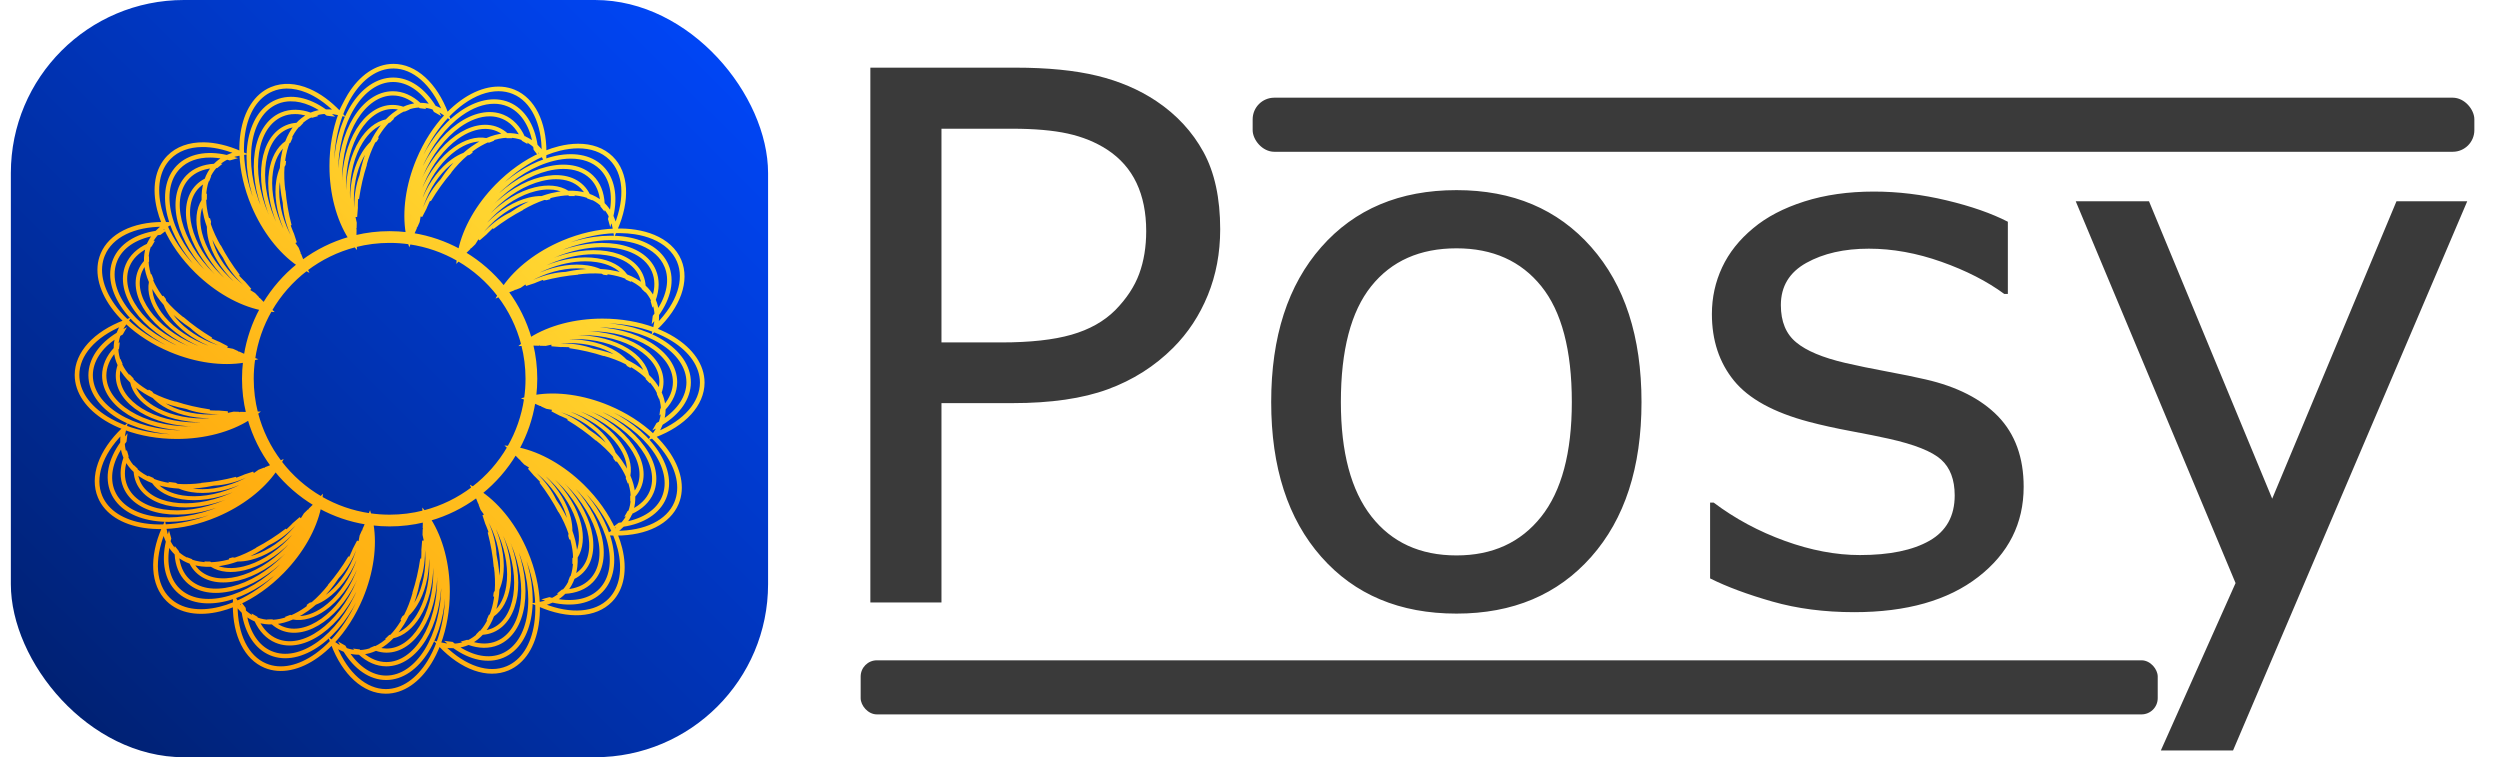 <svg viewBox="0 0 2311.059 700"
    xmlns="http://www.w3.org/2000/svg">
    <defs>
        <linearGradient gradientUnits="userSpaceOnUse" x1="350" y1="0" x2="350" y2="700" id="gradient-1" gradientTransform="matrix(-0.708, -0.706, 0.991, -0.995, 258.883, 946.724)">
            <stop offset="0" style="stop-color: rgb(0, 30, 105);"/>
            <stop offset="1" style="stop-color: rgb(0, 72, 255);"/>
        </linearGradient>
        <linearGradient gradientUnits="userSpaceOnUse" x1="350" y1="77.585" x2="350" y2="622.415" id="gradient-0" gradientTransform="matrix(0.701, 0.713, -0.737, 0.723, 366.303, -158.134)">
            <stop offset="0" style="stop-color: rgb(255, 226, 58);"/>
            <stop offset="1" style="stop-color: rgb(255, 160, 5);"/>
        </linearGradient>
        <linearGradient gradientUnits="userSpaceOnUse" x1="350" y1="77.585" x2="350" y2="622.415" id="gradient-2" gradientTransform="matrix(0.7, 0.714, -0.718, 0.704, 357.453, -146.821)">
            <stop offset="0" style="stop-color: rgb(255, 226, 58);"/>
            <stop offset="1" style="stop-color: rgb(255, 160, 5);"/>
        </linearGradient>
    </defs>
    <rect style="stroke: rgb(0, 0, 0); paint-order: stroke markers; fill-rule: nonzero; stroke-width: 0px; fill: url('#gradient-1');" x="10.028" width="700" height="700" rx="160" ry="160" transform="matrix(1, 0, 0, 1, 0, 1.1368683772161603e-13)"/>
    <g transform="matrix(1.065, 0, 0, 1.065, -12.567, -22.594)">
        <path d="M 353.339 77.585 C 338.081 77.585 324.374 87.589 314.55 103.48 C 311.683 108.121 306.652 118.496 306.652 118.496 C 298.269 109.664 289.246 103.148 280.257 99.242 C 268.698 94.218 257.206 93.507 247.214 97.699 L 247.21 97.699 C 233.148 103.632 224.409 118.172 221.534 136.633 C 220.722 141.871 220.39 147.442 220.522 153.231 C 209.385 148.332 198.549 145.813 188.756 145.684 C 176.154 145.52 165.276 149.301 157.682 157.032 L 157.682 157.036 C 147.006 167.942 144.565 184.731 149.05 202.868 C 150.022 206.805 151.339 210.809 152.952 214.841 C 127.124 214.907 107.151 224.759 100.046 241.63 C 94.151 255.7 98.073 272.212 108.937 287.411 C 112.019 291.727 115.679 295.934 119.824 299.977 C 93.793 309.789 77.617 327.395 77.586 346.653 L 77.586 346.657 C 77.586 361.919 87.586 375.626 103.481 385.446 C 108.121 388.313 113.281 390.848 118.844 393.012 L 118.492 393.348 C 98.304 412.508 90.242 435.024 97.699 452.786 L 97.699 452.794 C 103.629 466.856 118.168 475.595 136.629 478.466 C 141.867 479.282 147.441 479.61 153.227 479.478 C 142.024 504.947 143.289 528.818 157.032 542.314 L 157.036 542.321 C 167.938 552.997 184.731 555.434 202.868 550.95 C 206.801 549.978 210.805 548.657 214.837 547.044 C 214.907 572.876 224.758 592.853 241.626 599.954 C 255.7 605.853 272.208 601.927 287.411 591.064 C 291.723 587.982 295.934 584.321 299.973 580.177 C 309.785 606.212 327.395 622.384 346.657 622.415 C 361.915 622.415 375.622 612.418 385.446 596.524 C 388.313 591.883 390.848 586.719 393.012 581.157 L 393.344 581.512 C 412.508 601.696 435.02 609.762 452.782 602.305 L 452.79 602.305 C 466.849 596.375 475.587 581.828 478.462 563.367 C 479.278 558.129 479.602 552.558 479.47 546.769 C 504.939 557.972 528.818 556.706 542.314 542.968 C 552.99 532.062 555.431 515.273 550.943 497.136 C 549.97 493.199 548.657 489.191 547.044 485.159 C 572.872 485.093 592.845 475.245 599.95 458.378 L 599.95 458.374 C 605.849 444.3 601.919 427.796 591.06 412.593 C 587.978 408.281 584.317 404.066 580.173 400.023 C 606.208 390.211 622.38 372.605 622.415 353.347 L 622.415 353.343 C 622.415 338.081 612.411 324.378 596.517 314.558 C 591.88 311.691 586.72 309.156 581.154 306.992 L 581.505 306.656 C 601.693 287.496 609.755 264.98 602.298 247.215 L 602.298 247.211 C 598.224 237.543 590.075 230.395 579.38 225.934 C 574.521 223.907 569.134 222.438 563.364 221.54 C 558.126 220.723 552.555 220.391 546.77 220.524 C 557.973 195.059 556.704 171.184 542.961 157.688 C 535.465 150.348 525.188 146.895 513.602 146.915 C 508.337 146.923 502.801 147.649 497.133 149.052 C 493.196 150.024 489.192 151.345 485.16 152.958 C 485.09 127.126 475.242 107.153 458.371 100.052 L 458.368 100.052 C 444.294 94.154 427.79 98.075 412.587 108.939 C 408.274 112.021 404.059 115.685 400.021 119.83 C 390.208 93.795 372.603 77.619 353.341 77.588 L 353.339 77.585 Z M 353.336 79.718 L 353.339 79.718 C 370.632 79.75 386.882 93.89 396.679 117.476 C 394.265 115.976 391.789 114.742 389.269 113.781 C 379.898 98.496 366.96 89.48 353.105 89.461 C 338.914 89.461 326.167 98.762 317.035 113.543 C 307.899 128.324 302.293 148.645 302.293 171.07 C 302.301 182.652 303.824 193.84 306.625 204.043 C 302.914 192.305 300.84 179.102 300.832 165.332 C 300.832 163.848 300.856 162.375 300.903 160.906 C 301.36 146.312 304.082 132.699 308.473 120.941 L 309.121 121.097 L 308.613 120.558 C 310.813 114.742 313.414 109.378 316.367 104.601 C 325.934 89.121 339.012 79.718 353.336 79.718 Z M 353.101 91.445 L 353.105 91.445 C 365.445 91.469 377.199 99.234 386.125 112.75 C 383.133 111.899 380.098 111.43 377.031 111.418 L 377.027 111.418 C 376.797 111.418 376.563 111.43 376.332 111.438 C 369.34 104.961 361.293 101.356 352.875 101.34 L 352.871 101.34 C 339.75 101.34 327.961 109.941 319.512 123.61 C 311.067 137.278 305.883 156.067 305.883 176.805 C 305.891 188.782 307.649 200.313 310.856 210.61 C 306.657 198.837 304.286 185.282 304.278 171.071 C 304.278 148.977 309.821 128.981 318.719 114.587 C 327.613 100.189 339.778 91.446 353.102 91.446 L 353.101 91.445 Z M 260.531 97.129 C 266.148 97.059 272.051 98.273 278.027 100.707 C 286.289 104.074 294.683 109.773 302.644 117.613 C 299.836 117.168 297.074 116.996 294.382 117.09 C 279.804 106.649 264.386 103.367 251.609 108.73 C 238.535 114.246 230.402 127.773 227.73 144.941 C 225.059 162.109 227.785 183.011 236.504 203.675 C 241.008 214.343 246.77 224.058 253.316 232.366 C 245.331 222.995 238.289 211.639 232.929 198.956 C 232.355 197.589 231.8 196.222 231.273 194.851 C 225.991 181.148 223.206 167.464 222.706 154.867 L 223.827 154.683 L 222.671 154.175 C 222.472 148.14 222.796 142.363 223.636 136.96 C 226.437 118.98 234.835 105.233 248.038 99.663 C 251.96 98.019 256.159 97.183 260.53 97.128 L 260.531 97.129 Z M 444.531 99.441 C 449.043 99.449 453.418 100.281 457.547 102.012 L 457.547 102.016 C 473.485 108.726 483.004 128.051 482.926 153.594 C 481.278 151.273 479.469 149.172 477.516 147.312 C 474.782 129.593 466.336 116.289 453.567 110.91 C 440.477 105.426 425.126 109.078 410.985 119.18 C 396.848 129.282 383.825 145.852 375.157 166.535 C 370.688 177.219 367.77 188.129 366.411 198.621 C 367.524 186.359 370.716 173.387 376.028 160.683 C 376.602 159.316 377.192 157.96 377.801 156.624 C 383.899 143.265 391.723 131.702 400.379 122.53 L 401.297 123.202 L 400.852 122.022 C 405.024 117.659 409.379 113.851 413.829 110.67 C 424.009 103.397 434.61 99.416 444.532 99.44 L 444.531 99.441 Z M 352.871 103.168 C 360.207 103.18 367.32 106.152 373.66 111.59 C 369.598 111.984 365.668 113.109 361.902 114.844 C 358.902 113.781 355.801 113.219 352.64 113.215 L 352.637 113.215 C 340.582 113.215 329.758 121.113 322 133.672 C 314.238 146.227 309.473 163.488 309.473 182.539 C 309.48 194.926 311.527 206.789 315.223 217.109 C 310.453 205.398 307.726 191.476 307.715 176.804 C 307.715 156.37 312.848 137.882 321.074 124.57 C 329.304 111.258 340.551 103.172 352.871 103.168 Z M 264.273 108.207 C 269.629 108.188 275.261 109.422 280.949 111.84 C 284.32 113.27 287.715 115.113 291.082 117.359 C 287.996 117.738 285.016 118.488 282.188 119.668 L 282.184 119.668 C 281.969 119.762 281.758 119.859 281.547 119.953 C 272.59 116.703 263.774 116.508 256.012 119.77 L 256.008 119.77 C 243.914 124.867 236.399 137.375 233.926 153.25 C 231.453 169.129 233.985 188.453 242.043 207.562 C 246.707 218.593 252.801 228.535 259.762 236.777 C 251.317 227.562 243.864 215.992 238.332 202.902 C 229.743 182.543 227.086 161.972 229.688 145.25 C 232.293 128.527 240.102 115.742 252.379 110.566 L 252.379 110.562 C 256.113 108.991 260.109 108.222 264.274 108.206 L 264.273 108.207 Z M 440.693 110.344 C 444.888 110.352 448.955 111.129 452.795 112.738 L 452.799 112.738 C 464.17 117.527 472.006 129.238 475.014 145.152 C 472.584 143.211 469.963 141.605 467.143 140.414 L 467.143 140.406 L 467.135 140.406 C 466.924 140.32 466.705 140.238 466.491 140.152 C 462.549 131.476 456.518 125.043 448.761 121.777 L 448.757 121.777 C 436.655 116.703 422.46 120.078 409.386 129.418 C 396.312 138.762 384.269 154.086 376.253 173.211 C 371.632 184.262 368.792 195.574 367.772 206.313 C 368.448 193.829 371.499 180.415 376.983 167.305 C 385.522 146.926 398.366 130.633 412.139 120.793 C 421.604 114.027 431.463 110.324 440.694 110.344 L 440.693 110.344 Z M 378.533 113.598 C 381.662 113.758 384.775 114.371 387.834 115.437 C 388.26 116.145 388.67 116.879 389.084 117.613 C 390.209 118.152 391.326 118.766 392.432 119.441 C 391.959 118.516 391.475 117.602 390.979 116.707 C 393.506 117.859 395.99 119.312 398.404 121.082 L 398.639 121.254 C 389.002 131.516 380.44 144.652 374.065 159.859 C 364.858 181.875 361.756 204.773 364.936 223.679 C 360.034 223.105 355.057 222.8 350.002 222.8 C 339.783 222.8 329.85 224.011 320.326 226.292 C 320.306 225.737 320.291 225.183 320.275 224.632 C 320.295 223.304 320.33 221.98 320.373 220.655 C 316.705 211.144 314.607 200.003 314.599 188.272 C 314.599 171.163 318.896 155.686 325.787 144.538 C 331.049 136.023 337.787 130.073 345.275 127.733 C 342.764 130.62 340.404 133.815 338.24 137.315 C 336.76 139.71 335.377 142.257 334.076 144.909 C 331.467 147.394 329.072 150.378 326.963 153.796 C 320.576 164.128 316.654 178.331 316.654 194.007 C 316.662 203.03 317.99 211.706 320.404 219.468 C 320.427 217.847 320.466 216.222 320.525 214.605 C 318.923 208.179 318.048 201.214 318.044 194.007 C 318.044 178.562 321.919 164.585 328.138 154.523 C 329.416 152.456 330.795 150.573 332.252 148.858 C 328.994 156.327 326.439 164.631 324.752 173.546 C 321.888 181.203 320.248 190.159 320.248 199.737 C 320.252 203.058 320.47 206.319 320.861 209.499 C 321.029 206.843 321.248 204.202 321.513 201.581 C 321.498 200.968 321.482 200.355 321.482 199.737 C 321.482 193.667 322.158 187.85 323.384 182.475 C 322.939 186.194 322.646 189.999 322.502 193.87 C 324.041 183.257 326.365 173.163 329.4 163.932 C 329.267 164.151 329.138 164.378 329.005 164.6 C 330.994 157.284 333.58 150.502 336.677 144.44 C 337.189 144.015 337.713 143.616 338.236 143.229 C 338.736 142.315 339.248 141.417 339.767 140.538 C 339.255 140.843 338.752 141.159 338.252 141.499 C 338.837 140.456 339.435 139.436 340.052 138.436 C 342.748 134.077 345.732 130.218 348.935 126.893 C 349.252 126.847 349.576 126.819 349.896 126.784 C 350.455 126.21 351.017 125.659 351.587 125.124 C 351.283 125.136 350.978 125.143 350.673 125.163 C 354.373 121.647 358.345 118.858 362.528 116.897 C 362.689 116.964 362.849 117.046 363.013 117.112 C 363.7 116.776 364.392 116.468 365.083 116.186 C 364.942 116.116 364.802 116.034 364.661 115.968 C 368.263 114.546 372.001 113.741 375.837 113.6 C 376.029 113.788 376.216 113.995 376.408 114.186 C 377.384 114.233 378.357 114.327 379.333 114.479 C 379.064 114.186 378.806 113.882 378.533 113.597 L 378.533 113.598 Z M 352.638 114.898 C 355.033 114.898 357.404 115.258 359.72 115.926 C 355.244 118.32 351.029 121.613 347.165 125.664 C 338.298 127.555 330.403 134.148 324.477 143.738 C 317.407 155.179 313.067 170.91 313.067 188.273 C 313.075 200.605 315.298 212.371 319.274 222.343 C 314.149 211.042 311.165 197.206 311.157 182.538 C 311.157 163.768 315.868 146.788 323.427 134.558 C 330.986 122.331 341.318 114.898 352.638 114.898 Z M 297.091 119.121 C 299.868 119.199 302.724 119.57 305.638 120.262 L 306.372 120.441 C 301.497 133.586 298.701 148.929 298.704 165.332 C 298.716 189.187 304.712 211.496 314.942 227.703 C 300.231 231.918 286.61 238.726 274.598 247.586 C 274.36 247.071 274.122 246.555 273.888 246.036 C 273.391 244.809 272.907 243.575 272.434 242.34 C 265.356 235.001 259.094 225.547 254.528 214.742 C 247.88 198.98 245.821 183.047 247.837 170.101 C 249.38 160.211 253.282 152.109 259.271 147.042 C 258.076 150.679 257.142 154.538 256.509 158.604 C 256.076 161.386 255.791 164.268 255.623 167.222 C 254.185 170.522 253.138 174.206 252.521 178.175 C 250.654 190.175 252.56 204.784 258.654 219.226 C 262.165 227.538 266.759 235.019 272.002 241.234 C 271.392 239.73 270.799 238.218 270.224 236.706 C 266.252 231.405 262.736 225.327 259.931 218.686 C 253.928 204.456 252.068 190.073 253.888 178.385 C 254.263 175.983 254.803 173.713 255.478 171.565 C 255.381 179.713 256.252 188.358 258.162 197.225 C 258.498 205.393 260.467 214.287 264.189 223.112 C 265.482 226.171 266.955 229.085 268.549 231.862 C 267.674 229.35 266.849 226.835 266.076 224.315 C 265.822 223.756 265.572 223.198 265.33 222.631 C 262.97 217.034 261.33 211.416 260.369 205.983 C 261.408 209.585 262.615 213.206 263.986 216.827 C 261.279 206.452 259.502 196.249 258.713 186.561 C 258.674 186.819 258.642 187.077 258.607 187.335 C 257.596 179.823 257.342 172.565 257.842 165.776 C 258.146 165.186 258.474 164.612 258.806 164.053 C 258.912 163.018 259.033 161.995 259.17 160.983 C 258.818 161.459 258.474 161.948 258.15 162.456 C 258.283 161.264 258.435 160.088 258.615 158.932 C 259.404 153.866 260.654 149.147 262.314 144.842 C 262.588 144.674 262.877 144.526 263.158 144.366 C 263.447 143.623 263.756 142.897 264.072 142.186 C 263.795 142.315 263.513 142.436 263.24 142.573 C 265.283 137.897 267.861 133.784 270.955 130.35 C 271.127 130.346 271.303 130.361 271.478 130.365 C 271.982 129.787 272.498 129.233 273.029 128.701 C 272.873 128.689 272.717 128.674 272.56 128.67 C 275.326 125.959 278.455 123.76 281.935 122.143 C 282.185 122.24 282.435 122.357 282.685 122.463 C 283.603 122.123 284.545 121.834 285.502 121.596 C 285.142 121.428 284.779 121.248 284.42 121.092 C 287.365 120.022 290.471 119.377 293.701 119.166 C 294.369 119.658 295.033 120.17 295.701 120.689 C 296.947 120.752 298.209 120.881 299.494 121.076 C 298.697 120.404 297.896 119.752 297.092 119.119 L 297.091 119.121 Z M 267.493 119.277 C 271.259 119.231 275.173 119.863 279.149 121.137 C 275.559 123.078 272.372 125.641 269.575 128.703 C 266.399 128.891 263.325 129.578 260.411 130.801 L 260.407 130.805 C 249.302 135.488 242.395 146.973 240.126 161.559 C 237.856 176.141 240.173 193.899 247.579 211.45 C 252.399 222.864 258.895 232.997 266.309 241.067 C 257.36 232.133 249.442 220.364 243.731 206.848 C 235.79 188.024 233.333 168.996 235.739 153.532 C 238.145 138.071 245.368 126.247 256.719 121.458 L 256.723 121.458 C 260.106 120.036 263.723 119.321 267.493 119.278 L 267.493 119.277 Z M 436.853 121.246 C 440.732 121.254 444.49 121.977 448.044 123.465 L 448.048 123.465 C 454.806 126.309 460.224 131.797 463.97 139.262 C 460.068 138.055 456.005 137.575 451.861 137.715 C 449.502 135.578 446.861 133.864 443.951 132.637 C 432.83 127.977 419.795 131.078 407.783 139.66 C 395.775 148.242 384.709 162.32 377.345 179.89 C 372.564 191.32 369.868 203.05 369.286 213.992 C 369.411 201.351 372.278 187.457 377.939 173.922 C 385.837 155.078 397.716 140.008 410.451 130.91 C 419.204 124.657 428.318 121.231 436.853 121.246 Z M 267.983 130.547 C 264.784 134.496 262.186 139.164 260.202 144.399 C 252.764 149.587 248.05 158.727 246.315 169.868 C 244.245 183.161 246.362 199.341 253.108 215.341 C 257.909 226.7 264.526 236.677 272.069 244.325 C 262.956 235.903 254.835 224.309 249.128 210.798 C 241.831 193.505 239.573 176.028 241.784 161.821 C 243.995 147.618 250.628 136.755 261.057 132.356 L 261.061 132.356 C 263.268 131.43 265.584 130.833 267.983 130.547 Z M 433.013 132.153 C 436.576 132.164 440.029 132.824 443.29 134.192 L 443.294 134.192 C 445.501 135.121 447.544 136.36 449.427 137.875 C 444.368 138.352 439.212 139.758 434.083 142 C 425.177 140.317 415.349 143.348 406.177 149.903 C 395.232 157.723 385.146 170.551 378.435 186.563 C 373.677 197.942 371.181 209.653 370.993 220.391 C 370.634 207.985 373.232 194.071 378.892 180.539 C 386.146 163.227 397.056 149.387 408.751 141.027 C 416.794 135.28 425.169 132.136 433.013 132.152 L 433.013 132.153 Z M 453.97 139.824 C 457.841 139.903 461.603 140.606 465.193 141.961 C 465.299 142.207 465.385 142.469 465.486 142.719 C 466.373 143.141 467.236 143.606 468.076 144.121 C 467.943 143.746 467.818 143.363 467.681 142.996 C 470.506 144.352 473.135 146.121 475.545 148.285 C 475.662 149.106 475.763 149.938 475.857 150.778 C 476.685 151.711 477.478 152.703 478.236 153.758 C 478.158 152.719 478.068 151.696 477.955 150.68 C 479.088 151.907 480.158 153.235 481.174 154.649 C 467.916 160.614 454.533 169.903 442.529 182.165 C 425.845 199.224 414.517 219.364 410.494 238.106 C 398.217 231.45 384.717 226.754 370.432 224.442 C 370.627 223.922 370.83 223.403 371.033 222.883 C 371.564 221.672 372.107 220.461 372.658 219.262 C 372.955 209.067 375.326 197.977 379.854 187.157 C 386.467 171.38 396.409 158.766 407.073 151.149 C 415.217 145.329 423.733 142.45 431.546 143.184 C 428.108 144.876 424.698 146.907 421.351 149.301 C 419.058 150.938 416.8 152.751 414.573 154.696 C 411.206 155.977 407.847 157.809 404.577 160.145 C 394.694 167.204 385.589 178.786 379.53 193.243 C 376.05 201.567 373.917 210.087 373.143 218.177 C 373.792 216.689 374.46 215.208 375.14 213.74 C 376.147 207.193 378.03 200.428 380.811 193.779 C 386.78 179.533 395.76 168.146 405.385 161.267 C 407.358 159.856 409.358 158.649 411.366 157.63 C 405.475 163.259 399.909 169.931 394.909 177.497 C 389.307 183.454 384.331 191.087 380.628 199.919 C 379.347 202.981 378.292 206.071 377.421 209.153 C 378.605 206.771 379.827 204.419 381.085 202.103 C 381.308 201.532 381.534 200.966 381.769 200.399 C 384.116 194.798 386.987 189.692 390.194 185.204 C 388.347 188.466 386.605 191.865 384.976 195.376 C 390.499 186.181 396.546 177.774 402.914 170.431 C 402.707 170.584 402.496 170.744 402.289 170.9 C 406.949 164.92 411.957 159.662 417.156 155.271 C 417.792 155.072 418.429 154.908 419.062 154.756 C 419.878 154.107 420.695 153.478 421.511 152.869 C 420.925 152.951 420.335 153.045 419.745 153.166 C 420.687 152.427 421.636 151.717 422.589 151.037 C 426.761 148.052 431.007 145.65 435.245 143.822 C 435.558 143.904 435.862 144.002 436.171 144.092 C 436.909 143.783 437.64 143.49 438.37 143.217 C 438.085 143.111 437.8 142.994 437.515 142.896 C 442.284 141.084 447.026 140.052 451.644 139.857 C 451.765 139.982 451.882 140.119 452.007 140.244 C 452.769 140.201 453.526 140.181 454.273 140.189 C 454.171 140.068 454.077 139.939 453.972 139.826 L 453.97 139.824 Z M 187.26 147.899 C 196.182 147.813 206.127 149.821 216.502 153.977 C 213.74 154.653 211.123 155.559 208.674 156.688 C 191.197 152.692 175.705 155.625 165.998 165.508 L 165.998 165.512 C 156.068 175.653 153.803 191.27 157.975 208.137 C 158.533 210.406 159.221 212.699 160.01 215.008 L 157.065 214.899 C 156.451 214.875 155.85 214.867 155.244 214.856 C 153.51 210.637 152.131 206.453 151.115 202.356 C 146.748 184.688 149.178 168.766 159.201 158.528 C 166.018 151.59 175.791 148.012 187.26 147.899 Z M 513.57 149.043 C 524.703 149.016 534.429 152.317 541.468 159.207 C 553.8 171.324 555.515 192.797 546.015 216.508 C 545.343 213.746 544.437 211.133 543.308 208.684 C 547.304 191.204 544.371 175.715 534.484 166.004 L 534.48 166.004 C 524.339 156.078 508.726 153.805 491.859 157.977 C 489.589 158.539 487.293 159.227 484.984 160.02 L 485.097 157.07 C 485.117 156.461 485.128 155.856 485.14 155.25 C 489.359 153.516 493.543 152.133 497.64 151.121 C 503.16 149.754 508.511 149.055 513.57 149.043 Z M 220.57 155.223 C 221.16 169.285 224.558 184.594 230.965 199.785 C 240.258 221.777 254.465 240.019 270.207 250.976 C 258.559 260.374 248.598 271.785 240.855 284.679 C 240.441 284.3 240.027 283.917 239.613 283.534 C 238.679 282.593 237.757 281.644 236.843 280.687 C 227.48 276.651 218.054 270.351 209.667 262.152 C 197.444 250.183 189.386 236.289 186.241 223.566 C 183.839 213.847 184.304 204.867 187.874 197.882 C 188.175 201.694 188.804 205.62 189.792 209.612 C 190.468 212.346 191.32 215.119 192.308 217.905 C 192.257 221.506 192.714 225.307 193.679 229.206 C 196.593 240.995 204.003 253.726 215.202 264.694 C 221.655 271.002 228.78 276.124 236.014 279.831 C 234.869 278.678 233.741 277.514 232.627 276.338 C 226.916 272.987 221.326 268.741 216.174 263.701 C 205.139 252.896 197.865 240.349 195.026 228.869 C 194.44 226.51 194.058 224.205 193.85 221.963 C 196.909 229.514 201.054 237.151 206.245 244.596 C 209.714 251.999 214.964 259.44 221.807 266.139 C 224.182 268.46 226.667 270.581 229.21 272.53 C 227.432 270.549 225.698 268.545 224.014 266.522 C 223.565 266.104 223.116 265.682 222.675 265.253 C 218.339 261.003 214.651 256.456 211.667 251.819 C 214.014 254.74 216.526 257.612 219.19 260.424 C 212.682 251.897 207.1 243.174 202.631 234.545 C 202.694 234.795 202.764 235.049 202.83 235.303 C 198.994 228.764 195.959 222.166 193.795 215.713 C 193.846 215.049 193.924 214.396 194.018 213.752 C 193.713 212.752 193.432 211.764 193.166 210.779 C 193.026 211.353 192.901 211.939 192.795 212.533 C 192.455 211.385 192.143 210.236 191.862 209.1 C 190.631 204.119 189.963 199.291 189.83 194.678 C 190.018 194.42 190.221 194.17 190.42 193.916 C 190.401 193.115 190.401 192.326 190.42 191.549 C 190.213 191.775 190.002 191.99 189.803 192.224 C 189.877 187.119 190.674 182.33 192.197 177.97 C 192.358 177.9 192.526 177.849 192.686 177.783 C 192.928 177.056 193.19 176.345 193.475 175.65 C 193.326 175.701 193.17 175.744 193.026 175.799 C 194.526 172.232 196.569 168.994 199.151 166.158 C 199.42 166.15 199.697 166.162 199.967 166.162 C 200.682 165.494 201.436 164.865 202.225 164.271 C 201.826 164.26 201.424 164.228 201.029 164.224 C 203.334 162.099 205.951 160.306 208.85 158.869 C 209.654 159.06 210.467 159.279 211.279 159.498 C 212.455 159.072 213.674 158.705 214.936 158.388 C 213.94 158.076 212.947 157.783 211.963 157.513 C 214.553 156.513 217.326 155.752 220.283 155.267 L 220.57 155.223 Z M 482.39 156.438 C 482.636 156.817 482.882 157.192 483.117 157.582 L 484.656 160.137 C 469.906 165.262 454.562 175.004 441.086 188.77 C 432.988 197.047 426.25 206.114 421.117 215.364 C 426.675 204.38 434.429 193.501 444.055 183.653 C 445.094 182.594 446.145 181.555 447.203 180.54 C 458.305 169.892 470.437 161.77 482.391 156.438 L 482.39 156.438 Z M 194.27 157.031 C 197.93 157.051 201.774 157.442 205.75 158.211 C 203.051 159.754 200.586 161.598 198.434 163.777 C 198.274 163.945 198.117 164.117 197.961 164.285 C 188.442 164.75 180.234 167.981 174.332 173.984 L 174.328 173.984 C 165.148 183.363 163.051 197.804 166.91 213.402 C 170.766 229 180.566 245.847 195.383 260.359 C 203.95 268.731 213.41 275.543 223.016 280.457 C 211.664 275.219 200.321 267.43 190.161 257.496 C 174.372 242.039 163.97 224.09 159.907 207.66 C 155.845 191.23 158.106 176.422 167.427 166.902 C 173.911 160.301 183.282 156.981 194.271 157.031 L 194.27 157.031 Z M 507.16 157.969 C 517.512 157.942 526.555 161.016 533.101 167.422 C 541.902 176.07 544.867 189.848 541.793 205.746 C 540.246 203.047 538.406 200.582 536.222 198.433 L 536.218 198.433 C 536.054 198.269 535.882 198.113 535.714 197.953 C 535.25 188.437 532.023 180.23 526.015 174.332 L 526.011 174.328 C 516.636 165.145 502.195 163.051 486.597 166.906 C 470.999 170.761 454.152 180.562 439.644 195.383 C 431.273 203.946 424.456 213.41 419.546 223.012 C 424.781 211.66 432.573 200.317 442.507 190.157 C 457.964 174.368 475.909 163.966 492.339 159.903 C 497.476 158.634 502.452 157.981 507.159 157.97 L 507.16 157.969 Z M 196.2 166.305 C 193.642 169.484 191.688 173.078 190.294 176.981 C 187.435 178.383 184.868 180.211 182.653 182.461 L 182.649 182.461 C 174.216 191.078 172.286 204.344 175.829 218.672 C 179.372 233 188.376 248.473 201.989 261.801 C 210.849 270.461 220.755 277.301 230.712 281.879 C 219.005 277.098 207.153 269.305 196.661 259.047 C 182.063 244.75 172.438 228.156 168.681 212.965 C 164.927 197.77 167.021 184.078 175.638 175.274 C 180.779 170.04 187.88 167.032 196.2 166.305 Z M 500.74 166.899 C 510.314 166.871 518.678 169.707 524.728 175.633 L 524.732 175.641 C 529.966 180.777 532.97 187.879 533.697 196.2 C 530.517 193.637 526.92 191.688 523.017 190.294 C 521.611 187.438 519.79 184.868 517.536 182.657 L 517.536 182.649 C 508.923 174.215 495.657 172.29 481.329 175.833 C 467.001 179.375 451.524 188.376 438.196 201.989 C 429.536 210.844 422.696 220.755 418.118 230.712 C 422.9 219.009 430.696 207.153 440.954 196.665 C 455.247 182.063 471.845 172.442 487.036 168.685 C 491.782 167.509 496.388 166.911 500.739 166.899 L 500.74 166.899 Z M 494.318 175.824 C 503.111 175.801 510.795 178.414 516.353 183.856 L 516.361 183.856 C 518.068 185.531 519.509 187.441 520.701 189.543 C 515.822 188.117 510.513 187.527 504.916 187.719 C 497.26 182.863 487.01 182.051 476.064 184.758 C 463.005 187.985 448.896 196.192 436.752 208.598 C 428.131 217.414 421.486 227.375 417.35 237.286 C 421.596 225.626 429.143 213.653 439.401 203.169 C 452.53 189.755 467.78 180.919 481.737 177.47 C 486.096 176.392 490.323 175.833 494.319 175.825 L 494.318 175.824 Z M 189.538 179.301 C 188.116 184.176 187.527 189.489 187.718 195.082 C 182.866 202.742 182.054 212.992 184.757 223.934 C 187.988 236.993 196.187 251.102 208.593 263.25 C 217.409 271.871 227.374 278.516 237.284 282.652 C 225.62 278.406 213.651 270.855 203.163 260.601 C 189.753 247.468 180.917 232.226 177.464 218.269 C 174.015 204.312 175.933 191.734 183.851 183.644 L 183.851 183.64 C 185.53 181.933 187.437 180.488 189.538 179.3 L 189.538 179.301 Z M 488.658 184.762 C 493.623 184.848 498.189 185.871 502.119 187.879 C 498.303 188.18 494.381 188.809 490.389 189.797 C 487.655 190.473 484.881 191.328 482.096 192.313 C 478.495 192.262 474.694 192.723 470.795 193.688 C 459.006 196.602 446.272 204.012 435.307 215.211 C 428.999 221.66 423.869 228.785 420.166 236.023 C 421.319 234.878 422.483 233.749 423.658 232.632 C 427.01 226.921 431.26 221.327 436.299 216.175 C 447.104 205.14 459.647 197.87 471.131 195.03 C 473.491 194.448 475.792 194.061 478.03 193.854 C 470.479 196.913 462.846 201.061 455.405 206.249 C 448.003 209.718 440.557 214.972 433.858 221.815 C 431.538 224.186 429.416 226.671 427.471 229.214 C 429.452 227.436 431.452 225.702 433.479 224.014 C 433.897 223.569 434.315 223.124 434.748 222.682 C 438.995 218.343 443.541 214.655 448.178 211.67 C 445.26 214.018 442.385 216.534 439.577 219.194 C 448.1 212.69 456.823 207.108 465.452 202.635 C 465.202 202.697 464.948 202.768 464.698 202.834 C 471.237 198.998 477.831 195.959 484.288 193.795 C 484.952 193.85 485.604 193.928 486.249 194.022 C 487.245 193.721 488.237 193.436 489.222 193.17 C 488.643 193.029 488.061 192.9 487.464 192.795 C 488.616 192.459 489.765 192.15 490.901 191.869 C 495.878 190.639 500.706 189.963 505.319 189.83 C 505.581 190.018 505.831 190.225 506.085 190.424 C 506.886 190.408 507.675 190.408 508.452 190.424 C 508.226 190.221 508.007 190.006 507.776 189.811 C 512.878 189.885 517.663 190.678 522.026 192.201 C 522.097 192.361 522.151 192.529 522.218 192.693 C 522.944 192.932 523.655 193.197 524.351 193.478 C 524.296 193.33 524.257 193.178 524.202 193.029 C 527.768 194.533 531.003 196.568 533.843 199.154 C 533.85 199.42 533.839 199.701 533.843 199.975 C 534.507 200.689 535.136 201.439 535.725 202.228 C 535.741 201.834 535.768 201.428 535.776 201.037 C 537.901 203.338 539.69 205.955 541.132 208.853 C 540.94 209.662 540.725 210.471 540.503 211.287 C 540.929 212.459 541.3 213.678 541.616 214.939 C 541.929 213.943 542.218 212.955 542.487 211.971 C 543.487 214.56 544.249 217.334 544.733 220.287 L 544.78 220.576 C 530.714 221.166 515.405 224.56 500.214 230.971 C 478.222 240.26 459.98 254.467 449.026 270.209 C 439.624 258.557 428.214 248.6 415.319 240.861 C 415.702 240.443 416.081 240.029 416.468 239.615 C 417.409 238.685 418.358 237.763 419.315 236.849 C 423.351 227.482 429.647 218.056 437.85 209.669 C 449.815 197.446 463.713 189.392 476.432 186.243 C 480.686 185.193 484.792 184.693 488.659 184.759 L 488.658 184.762 Z M 160.138 215.344 C 165.259 230.094 175.005 245.438 188.771 258.914 C 197.052 267.012 206.115 273.75 215.365 278.883 C 204.377 273.324 193.498 265.571 183.654 255.945 C 182.592 254.906 181.557 253.855 180.541 252.796 C 169.893 241.694 161.768 229.562 156.439 217.605 C 156.818 217.363 157.193 217.117 157.583 216.883 L 160.138 215.344 Z M 153.591 217.078 C 151.275 218.723 149.177 220.531 147.318 222.481 C 129.599 225.219 116.287 233.665 110.912 246.434 C 105.428 259.524 109.076 274.872 119.178 289.008 C 129.28 303.145 145.854 316.172 166.537 324.844 C 177.221 329.312 188.127 332.23 198.619 333.586 C 186.357 332.476 173.389 329.285 160.685 323.969 C 159.313 323.394 157.962 322.804 156.626 322.195 C 143.267 316.097 131.704 308.273 122.532 299.621 L 123.204 298.703 L 122.028 299.148 C 117.665 294.977 113.848 290.621 110.673 286.171 C 100.091 271.366 96.474 255.663 102.013 242.452 L 102.017 242.452 C 108.728 226.514 128.048 216.999 153.591 217.077 L 153.591 217.078 Z M 154.65 218.82 C 160.611 232.078 169.9 245.461 182.162 257.465 C 199.224 274.149 219.365 285.477 238.107 289.5 C 231.447 301.777 226.759 315.27 224.447 329.559 C 223.927 329.36 223.404 329.161 222.884 328.962 C 221.67 328.431 220.463 327.888 219.259 327.333 C 209.068 327.04 197.982 324.665 187.161 320.138 C 171.384 313.528 158.766 303.583 151.149 292.923 C 145.329 284.778 142.446 276.263 143.185 268.45 C 144.872 271.883 146.907 275.297 149.298 278.645 C 150.935 280.938 152.751 283.195 154.696 285.418 C 155.974 288.785 157.806 292.148 160.142 295.418 C 167.2 305.297 178.783 314.402 193.24 320.461 C 201.564 323.945 210.084 326.074 218.174 326.852 C 216.689 326.199 215.209 325.535 213.736 324.855 C 207.193 323.848 200.424 321.961 193.775 319.18 C 179.533 313.211 168.142 304.235 161.267 294.61 C 159.853 292.633 158.65 290.633 157.63 288.629 C 163.259 294.52 169.927 300.086 177.497 305.086 C 183.454 310.688 191.087 315.664 199.919 319.363 C 202.982 320.644 206.072 321.699 209.15 322.57 C 206.771 321.387 204.419 320.164 202.103 318.906 C 201.533 318.683 200.966 318.461 200.396 318.222 C 194.798 315.875 189.689 313.008 185.205 309.797 C 188.463 311.648 191.861 313.39 195.373 315.019 C 186.182 309.496 177.771 303.449 170.432 297.078 C 170.584 297.289 170.745 297.5 170.901 297.707 C 164.92 293.047 159.663 288.039 155.268 282.84 C 155.073 282.204 154.908 281.567 154.756 280.934 C 154.104 280.118 153.475 279.301 152.865 278.481 C 152.951 279.071 153.045 279.661 153.166 280.25 C 152.428 279.305 151.717 278.36 151.033 277.407 C 148.053 273.231 145.651 268.989 143.823 264.751 C 143.901 264.438 144.002 264.134 144.092 263.825 C 143.78 263.087 143.487 262.352 143.217 261.622 C 143.112 261.907 142.994 262.192 142.897 262.481 C 141.08 257.712 140.049 252.969 139.858 248.352 C 139.983 248.227 140.119 248.11 140.244 247.989 C 140.201 247.223 140.182 246.466 140.186 245.716 C 140.069 245.821 139.944 245.919 139.826 246.024 C 139.908 242.153 140.608 238.391 141.959 234.801 C 142.205 234.696 142.471 234.606 142.721 234.504 C 143.139 233.621 143.608 232.758 144.123 231.914 C 143.748 232.051 143.365 232.172 142.998 232.313 C 144.354 229.489 146.123 226.856 148.287 224.45 C 149.108 224.328 149.944 224.231 150.783 224.137 C 151.713 223.309 152.705 222.512 153.76 221.754 C 152.721 221.832 151.694 221.926 150.678 222.039 C 151.905 220.903 153.233 219.836 154.651 218.821 L 154.65 218.82 Z M 549.77 222.613 C 554.383 222.641 558.825 222.985 563.04 223.641 C 568.657 224.516 573.864 225.938 578.536 227.883 C 588.813 232.16 596.505 238.961 600.333 248.035 L 600.333 248.039 C 607.024 263.984 600.31 284.449 582.384 302.644 C 582.833 299.835 583.005 297.074 582.911 294.378 C 593.352 279.804 596.63 264.386 591.267 251.612 L 591.263 251.612 C 585.747 238.534 572.228 230.405 555.06 227.733 C 537.892 225.057 516.99 227.788 496.326 236.503 C 485.658 241.011 475.939 246.769 467.627 253.315 C 477.002 245.33 488.354 238.292 501.037 232.932 C 502.408 232.354 503.779 231.799 505.15 231.272 C 518.853 225.994 532.533 223.205 545.134 222.705 L 545.318 223.826 L 545.822 222.674 C 547.15 222.627 548.47 222.608 549.771 222.611 L 549.77 222.613 Z M 145.15 224.981 C 143.212 227.414 141.607 230.035 140.412 232.856 L 140.408 232.856 L 140.408 232.86 C 140.318 233.074 140.236 233.289 140.15 233.504 C 131.478 237.449 125.041 243.481 121.775 251.238 C 116.705 263.343 120.08 277.543 129.419 290.613 C 138.759 303.687 154.083 315.726 173.212 323.742 C 184.259 328.367 195.571 331.203 206.31 332.226 C 193.83 331.547 180.412 328.496 167.302 323.012 C 146.923 314.473 130.63 301.629 120.794 287.86 C 110.955 274.09 107.591 259.497 112.74 247.208 L 112.74 247.204 C 117.529 235.833 129.24 227.993 145.15 224.981 Z M 541.55 228.735 C 546.152 228.715 550.573 229.039 554.753 229.692 C 559.98 230.504 564.815 231.824 569.159 233.633 C 578.718 237.61 585.87 243.942 589.432 252.383 L 589.436 252.383 C 594.213 263.758 591.619 277.61 582.639 291.086 C 582.256 288 581.506 285.016 580.326 282.191 L 580.326 282.18 C 580.237 281.969 580.139 281.762 580.045 281.551 C 583.295 272.59 583.487 263.774 580.229 256.012 L 580.225 256.008 C 575.123 243.918 562.623 236.399 546.745 233.93 C 530.87 231.457 511.542 233.981 492.436 242.043 C 481.401 246.703 471.459 252.801 463.221 259.758 C 472.432 251.313 484.002 243.86 497.092 238.328 C 512.362 231.887 527.752 228.785 541.549 228.734 L 541.55 228.735 Z M 350 231.102 L 350 231.106 C 355.734 231.106 361.371 231.52 366.891 232.305 C 366.965 232.567 367.035 232.832 367.118 233.09 C 367.207 232.852 367.301 232.613 367.395 232.371 C 382.403 234.57 396.504 239.559 409.137 246.809 C 409.11 247.094 409.078 247.38 409.055 247.661 C 409.235 247.466 409.414 247.27 409.594 247.075 C 423.121 254.919 434.949 265.352 444.414 277.7 C 444.281 277.946 444.148 278.192 444.019 278.438 C 444.258 278.329 444.492 278.223 444.73 278.114 C 454.09 290.438 461.101 304.641 465.097 320.071 C 464.879 320.247 464.652 320.422 464.437 320.602 C 464.703 320.594 464.964 320.587 465.23 320.579 C 467.621 329.985 468.894 339.841 468.894 350.001 C 468.894 355.735 468.476 361.372 467.695 366.888 C 467.433 366.966 467.168 367.04 466.906 367.118 C 467.148 367.208 467.386 367.302 467.625 367.392 C 465.429 382.404 460.437 396.501 453.187 409.134 C 452.905 409.11 452.62 409.075 452.339 409.052 C 452.534 409.231 452.73 409.411 452.925 409.591 C 445.081 423.118 434.644 434.95 422.3 444.415 C 422.054 444.286 421.804 444.145 421.558 444.02 C 421.667 444.255 421.777 444.493 421.882 444.727 C 409.562 454.09 395.359 461.106 379.929 465.098 C 379.749 464.879 379.574 464.657 379.394 464.442 C 379.402 464.704 379.413 464.965 379.421 465.227 C 370.011 467.618 360.155 468.891 349.999 468.891 C 344.265 468.891 338.628 468.481 333.112 467.696 C 333.034 467.434 332.96 467.169 332.882 466.911 C 332.788 467.149 332.694 467.387 332.6 467.626 C 317.592 465.426 303.495 460.442 290.858 453.192 C 290.886 452.906 290.925 452.621 290.944 452.34 C 290.769 452.535 290.589 452.727 290.409 452.922 C 276.882 445.078 265.046 434.645 255.581 422.297 C 255.714 422.051 255.855 421.809 255.98 421.563 C 255.745 421.672 255.507 421.778 255.273 421.887 C 245.909 409.563 238.894 395.36 234.902 379.93 C 235.12 379.754 235.343 379.578 235.558 379.399 C 235.296 379.406 235.031 379.41 234.769 379.418 C 232.378 370.012 231.101 360.156 231.101 350 C 231.101 344.262 231.519 338.621 232.304 333.105 C 232.562 333.027 232.827 332.957 233.089 332.879 C 232.847 332.785 232.609 332.695 232.37 332.601 C 234.566 317.589 239.558 303.492 246.808 290.859 C 247.09 290.883 247.375 290.918 247.656 290.941 C 247.465 290.762 247.269 290.586 247.078 290.406 C 254.918 276.879 265.355 265.047 277.703 255.582 C 277.949 255.711 278.191 255.848 278.437 255.973 C 278.328 255.738 278.219 255.5 278.113 255.266 C 290.433 245.902 304.64 238.891 320.066 234.899 C 320.246 235.117 320.422 235.34 320.601 235.555 C 320.593 235.293 320.586 235.028 320.578 234.766 C 329.984 232.375 339.844 231.102 350 231.102 Z M 534.26 234.856 C 538.514 234.84 542.6 235.137 546.467 235.738 C 551.299 236.492 555.776 237.719 559.795 239.387 C 568.631 243.067 575.252 248.918 578.545 256.723 C 581.385 263.485 581.412 271.2 578.865 279.153 C 576.924 275.563 574.361 272.372 571.299 269.579 C 571.107 266.399 570.424 263.321 569.201 260.411 L 569.197 260.411 C 564.514 249.302 553.029 242.399 538.443 240.13 C 523.861 237.856 506.103 240.177 488.548 247.579 C 477.138 252.399 467.001 258.895 458.931 266.309 C 467.869 257.364 479.634 249.446 493.15 243.735 C 507.271 237.778 521.502 234.903 534.259 234.856 L 534.26 234.856 Z M 139.27 236.028 C 138.063 239.926 137.575 243.992 137.719 248.133 C 135.582 250.492 133.864 253.136 132.641 256.047 C 127.981 267.164 131.082 280.203 139.664 292.215 C 148.243 304.223 162.32 315.285 179.891 322.649 C 191.321 327.43 203.055 330.129 214 330.707 C 201.355 330.582 187.457 327.719 173.922 322.055 C 155.078 314.16 140.012 302.282 130.914 289.547 C 121.816 276.812 118.703 263.317 123.465 251.953 L 123.465 251.949 C 126.313 245.191 131.805 239.773 139.27 236.027 L 139.27 236.028 Z M 526.97 240.977 C 530.876 240.965 534.634 241.239 538.185 241.789 C 542.626 242.481 546.736 243.602 550.427 245.141 C 558.544 248.516 564.626 253.895 567.65 261.063 L 567.65 261.067 C 568.576 263.274 569.173 265.59 569.459 267.989 C 565.509 264.793 560.837 262.196 555.607 260.208 C 550.419 252.774 541.275 248.056 530.138 246.325 C 516.845 244.254 500.669 246.367 484.669 253.118 C 473.31 257.914 463.325 264.536 455.681 272.079 C 464.102 262.961 475.697 254.845 489.208 249.134 C 502.177 243.665 515.251 241.024 526.97 240.977 Z M 519.68 247.102 C 523.242 247.086 526.668 247.336 529.907 247.84 C 539.798 249.379 547.899 253.278 552.966 259.27 C 549.329 258.071 545.47 257.141 541.404 256.508 C 538.619 256.075 535.736 255.79 532.787 255.626 C 529.486 254.184 525.802 253.141 521.83 252.524 C 509.83 250.653 495.225 252.563 480.783 258.653 C 472.47 262.165 464.99 266.758 458.775 272.001 C 460.279 271.392 461.786 270.798 463.302 270.224 C 468.599 266.251 474.681 262.735 481.318 259.931 C 495.548 253.931 509.935 252.071 521.623 253.892 C 524.021 254.263 526.295 254.798 528.439 255.474 C 520.295 255.376 511.65 256.255 502.779 258.161 C 494.611 258.501 485.72 260.47 476.892 264.192 C 473.838 265.481 470.92 266.954 468.139 268.548 C 470.65 267.673 473.17 266.849 475.689 266.075 C 476.248 265.825 476.81 265.571 477.377 265.333 C 482.971 262.97 488.592 261.329 494.022 260.372 C 490.42 261.407 486.799 262.618 483.178 263.985 C 493.557 261.278 503.756 259.501 513.444 258.708 C 513.19 258.673 512.928 258.642 512.67 258.606 C 520.186 257.595 527.44 257.345 534.229 257.841 C 534.823 258.145 535.394 258.474 535.952 258.806 C 536.991 258.915 538.015 259.036 539.026 259.169 C 538.546 258.817 538.058 258.474 537.55 258.145 C 538.741 258.278 539.917 258.435 541.077 258.614 C 546.143 259.403 550.854 260.649 555.163 262.31 C 555.331 262.587 555.483 262.872 555.64 263.153 C 556.386 263.446 557.112 263.755 557.823 264.071 C 557.694 263.794 557.573 263.513 557.436 263.243 C 562.112 265.282 566.226 267.864 569.659 270.954 C 569.659 271.13 569.648 271.309 569.64 271.485 C 570.218 271.985 570.773 272.501 571.304 273.032 C 571.312 272.872 571.335 272.712 571.339 272.556 C 574.05 275.321 576.245 278.454 577.866 281.934 C 577.769 282.184 577.648 282.438 577.546 282.692 C 577.882 283.61 578.171 284.548 578.413 285.501 C 578.577 285.142 578.761 284.778 578.917 284.415 C 579.988 287.36 580.632 290.47 580.839 293.7 C 580.351 294.368 579.835 295.036 579.316 295.7 C 579.253 296.946 579.128 298.212 578.929 299.493 C 579.601 298.696 580.257 297.896 580.886 297.095 C 580.808 299.868 580.437 302.724 579.742 305.638 L 579.566 306.372 C 566.421 301.497 551.074 298.704 534.671 298.704 C 510.819 298.72 488.511 304.708 472.304 314.938 C 468.085 300.227 461.281 286.61 452.417 274.598 C 452.932 274.36 453.452 274.122 453.968 273.887 C 455.198 273.395 456.428 272.911 457.663 272.438 C 465.003 265.36 474.46 259.094 485.265 254.532 C 497.085 249.544 509.003 247.141 519.683 247.102 L 519.68 247.102 Z M 137.88 250.567 C 138.36 255.621 139.767 260.778 142.009 265.907 C 140.325 274.817 143.357 284.645 149.907 293.817 C 157.728 304.762 170.555 314.844 186.571 321.555 C 197.946 326.316 209.657 328.812 220.395 329 C 207.989 329.359 194.079 326.762 180.547 321.098 C 163.235 313.844 149.395 302.938 141.039 291.239 C 132.68 279.544 129.824 267.141 134.199 256.7 L 134.199 256.696 C 135.129 254.493 136.367 252.446 137.879 250.567 L 137.88 250.567 Z M 534.67 300.837 C 536.154 300.837 537.635 300.86 539.1 300.903 C 553.694 301.36 567.307 304.083 579.065 308.473 L 578.912 309.126 L 579.451 308.614 C 585.264 310.813 590.627 313.415 595.408 316.372 C 610.888 325.938 620.291 339.013 620.291 353.341 L 620.291 353.345 C 620.26 370.638 606.119 386.884 582.529 396.685 C 584.033 394.271 585.264 391.79 586.225 389.271 C 601.51 379.899 610.526 366.966 610.549 353.111 C 610.549 338.92 601.244 326.173 586.467 317.037 C 571.686 307.904 551.365 302.299 528.936 302.299 C 517.358 302.302 506.166 303.826 495.967 306.631 C 507.705 302.916 520.901 300.845 534.67 300.838 L 534.67 300.837 Z M 121.26 301.36 C 131.522 310.997 144.658 319.563 159.865 325.938 C 181.877 335.145 204.779 338.239 223.685 335.063 C 223.111 339.961 222.806 344.95 222.806 350.004 C 222.806 360.219 224.021 370.152 226.302 379.676 C 225.747 379.696 225.189 379.711 224.634 379.727 C 223.31 379.703 221.986 379.672 220.661 379.629 C 211.146 383.297 200.005 385.391 188.274 385.399 C 171.169 385.399 155.688 381.102 144.544 374.215 C 136.029 368.949 130.079 362.211 127.739 354.723 C 130.622 357.238 133.818 359.598 137.318 361.762 C 139.716 363.242 142.263 364.625 144.919 365.926 C 147.4 368.535 150.384 370.926 153.802 373.039 C 164.13 379.426 178.333 383.344 194.009 383.344 C 203.032 383.34 211.712 382.012 219.474 379.598 C 217.849 379.575 216.228 379.532 214.607 379.473 C 208.181 381.075 201.22 381.954 194.009 381.957 C 178.568 381.957 164.595 378.079 154.532 371.859 C 152.465 370.582 150.575 369.207 148.864 367.75 C 156.329 371.008 164.634 373.563 173.548 375.25 C 181.208 378.113 190.165 379.75 199.743 379.75 C 203.063 379.75 206.321 379.527 209.501 379.141 C 206.848 378.969 204.208 378.754 201.583 378.488 C 200.973 378.504 200.36 378.512 199.743 378.512 C 193.669 378.512 187.852 377.844 182.477 376.617 C 186.199 377.059 190.004 377.352 193.872 377.5 C 183.259 375.961 173.169 373.633 163.934 370.594 C 164.156 370.731 164.383 370.86 164.606 370.992 C 157.289 369.004 150.504 366.418 144.446 363.32 C 144.016 362.809 143.621 362.289 143.235 361.766 C 142.321 361.262 141.426 360.754 140.547 360.235 C 140.852 360.746 141.164 361.25 141.504 361.746 C 140.457 361.16 139.438 360.559 138.442 359.945 C 134.078 357.25 130.219 354.27 126.899 351.067 C 126.848 350.746 126.821 350.426 126.785 350.106 C 126.215 349.547 125.66 348.981 125.129 348.414 C 125.141 348.719 125.145 349.024 125.168 349.328 C 121.653 345.629 118.86 341.652 116.899 337.473 C 116.965 337.309 117.047 337.149 117.118 336.989 C 116.782 336.301 116.473 335.61 116.192 334.919 C 116.121 335.059 116.039 335.196 115.973 335.34 C 114.551 331.739 113.746 327.997 113.606 324.164 C 113.793 323.969 114 323.786 114.192 323.594 C 114.239 322.618 114.336 321.641 114.485 320.664 C 114.192 320.93 113.883 321.196 113.602 321.465 C 113.758 318.336 114.375 315.223 115.438 312.164 C 116.149 311.739 116.879 311.325 117.618 310.914 C 118.157 309.789 118.766 308.672 119.446 307.567 C 118.516 308.039 117.602 308.524 116.711 309.02 C 117.864 306.493 119.313 304.012 121.086 301.594 L 121.26 301.36 Z M 117.483 303.317 C 115.979 305.735 114.748 308.212 113.787 310.731 C 98.502 320.102 89.49 333.036 89.467 346.891 C 89.467 361.082 98.772 373.829 113.553 382.965 C 128.33 392.098 148.651 397.703 171.076 397.703 C 182.658 397.699 193.846 396.176 204.045 393.371 C 192.307 397.086 179.111 399.156 165.342 399.164 C 163.858 399.164 162.378 399.145 160.913 399.098 C 146.319 398.641 132.706 395.918 120.948 391.527 L 121.1 390.871 L 120.561 391.387 C 114.748 389.188 109.385 386.586 104.604 383.633 C 89.127 374.063 79.725 360.985 79.721 346.656 C 79.752 329.367 93.893 313.117 117.483 303.316 L 117.483 303.317 Z M 528.933 304.274 C 551.031 304.274 571.023 309.821 585.421 318.719 C 599.816 327.618 608.558 339.781 608.562 353.106 L 608.562 353.11 C 608.538 365.446 600.769 377.2 587.257 386.126 C 588.104 383.134 588.573 380.099 588.585 377.036 L 588.585 377.028 C 588.585 376.794 588.577 376.567 588.569 376.333 C 595.046 369.345 598.651 361.298 598.663 352.88 L 598.663 352.876 C 598.663 339.751 590.065 327.962 576.397 319.517 C 562.729 311.068 543.94 305.884 523.202 305.888 C 511.225 305.896 499.69 307.65 489.393 310.861 C 501.163 306.658 514.725 304.291 528.932 304.279 L 528.933 304.274 Z M 523.202 307.719 C 543.632 307.719 562.116 312.844 575.432 321.074 C 588.744 329.301 596.83 340.547 596.83 352.867 L 596.83 352.875 C 596.815 360.207 593.85 367.324 588.412 373.664 C 588.018 369.598 586.897 365.668 585.162 361.902 C 586.221 358.898 586.787 355.801 586.791 352.644 L 586.791 352.637 C 586.791 340.582 578.889 329.758 566.334 321.996 C 553.779 314.238 536.518 309.473 517.467 309.473 C 505.076 309.484 493.213 311.531 482.897 315.223 C 494.608 310.453 508.526 307.727 523.202 307.719 Z M 517.468 311.157 C 536.238 311.157 553.218 315.872 565.445 323.427 C 577.675 330.986 585.105 341.322 585.105 352.638 C 585.097 355.032 584.749 357.4 584.077 359.72 C 581.683 355.239 578.394 351.029 574.343 347.165 C 572.452 338.302 565.859 330.407 556.269 324.481 C 544.828 317.407 529.097 313.067 511.734 313.067 C 499.402 313.075 487.636 315.297 477.66 319.274 C 488.965 314.149 502.801 311.168 517.469 311.157 L 517.468 311.157 Z M 112.758 313.88 C 111.91 316.868 111.441 319.903 111.43 322.966 L 111.43 322.969 C 111.43 323.204 111.441 323.438 111.445 323.669 C 104.969 330.657 101.363 338.704 101.351 347.122 L 101.351 347.126 C 101.351 360.251 109.949 372.036 123.617 380.481 C 137.285 388.93 156.078 394.118 176.816 394.118 C 188.793 394.106 200.32 392.352 210.617 389.141 C 198.847 393.344 185.293 395.715 171.082 395.723 C 148.984 395.723 128.996 390.18 114.602 381.282 C 100.204 372.384 91.457 360.22 91.457 346.895 L 91.457 346.891 C 91.481 334.555 99.25 322.805 112.758 313.879 L 112.758 313.88 Z M 511.738 314.602 C 528.843 314.602 544.324 318.899 555.472 325.786 C 563.987 331.052 569.933 337.79 572.273 345.278 C 569.39 342.763 566.195 340.403 562.695 338.243 C 560.3 336.759 557.749 335.376 555.093 334.075 C 552.613 331.466 549.628 329.075 546.21 326.962 C 535.882 320.579 521.679 316.657 506.003 316.657 C 496.98 316.665 488.3 317.989 480.538 320.403 C 482.163 320.426 483.784 320.469 485.405 320.528 C 491.831 318.926 498.796 318.043 506.003 318.04 C 521.448 318.04 535.417 321.922 545.48 328.142 C 547.547 329.419 549.437 330.794 551.152 332.251 C 543.684 328.997 535.379 326.442 526.464 324.755 C 518.808 321.892 509.847 320.251 500.269 320.251 C 496.953 320.251 493.691 320.474 490.512 320.86 C 493.168 321.032 495.808 321.247 498.43 321.513 C 499.039 321.501 499.656 321.485 500.269 321.485 C 506.344 321.485 512.16 322.161 517.535 323.388 C 513.817 322.942 510.012 322.649 506.14 322.501 C 516.753 324.04 526.843 326.364 536.078 329.403 C 535.856 329.266 535.633 329.138 535.406 329.005 C 542.723 330.993 549.508 333.579 555.57 336.677 C 555.996 337.188 556.395 337.712 556.777 338.235 C 557.692 338.739 558.59 339.247 559.465 339.766 C 559.16 339.255 558.848 338.747 558.508 338.251 C 559.555 338.837 560.574 339.438 561.57 340.052 C 565.934 342.747 569.793 345.731 573.117 348.934 C 573.164 349.255 573.192 349.575 573.227 349.895 C 573.797 350.454 574.352 351.02 574.887 351.587 C 574.875 351.282 574.868 350.977 574.848 350.673 C 578.364 354.372 581.153 358.349 583.114 362.528 C 583.047 362.692 582.965 362.852 582.895 363.012 C 583.231 363.7 583.539 364.391 583.825 365.086 C 583.891 364.942 583.973 364.805 584.039 364.661 C 585.465 368.262 586.266 372.004 586.407 375.837 C 586.219 376.032 586.016 376.215 585.825 376.407 C 585.778 377.383 585.676 378.36 585.528 379.333 C 585.821 379.067 586.129 378.805 586.41 378.536 C 586.254 381.665 585.641 384.774 584.575 387.833 C 583.864 388.258 583.133 388.673 582.395 389.083 C 581.856 390.208 581.246 391.325 580.567 392.43 C 581.496 391.958 582.411 391.477 583.301 390.981 C 582.153 393.508 580.7 395.989 578.926 398.407 L 578.754 398.637 C 568.492 389.001 555.356 380.434 540.149 374.063 C 518.137 364.853 495.235 361.758 476.329 364.935 C 476.904 360.036 477.212 355.056 477.212 350.005 C 477.212 339.786 475.993 329.849 473.716 320.325 C 474.271 320.305 474.825 320.289 475.38 320.274 C 476.704 320.297 478.032 320.328 479.353 320.371 C 488.868 316.703 500.009 314.61 511.74 314.602 L 511.738 314.602 Z M 111.598 326.336 C 111.992 330.403 113.113 334.328 114.848 338.094 C 113.789 341.098 113.227 344.2 113.219 347.36 C 113.219 359.415 121.125 370.239 133.68 378.001 C 146.239 385.759 163.492 390.528 182.547 390.528 C 194.934 390.52 206.797 388.469 217.113 384.778 C 205.406 389.547 191.484 392.274 176.812 392.282 C 156.378 392.282 137.894 387.153 124.582 378.923 C 111.27 370.696 103.18 359.45 103.18 347.126 C 103.192 339.794 106.16 332.677 111.598 326.337 L 111.598 326.336 Z M 115.934 340.277 C 118.328 344.758 121.621 348.973 125.672 352.836 C 127.559 361.703 134.152 369.594 143.742 375.524 C 155.183 382.595 170.914 386.934 188.277 386.934 C 200.609 386.926 212.375 384.704 222.351 380.727 C 211.046 385.852 197.214 388.837 182.546 388.844 C 163.773 388.844 146.796 384.134 134.566 376.574 C 122.336 369.016 114.91 358.679 114.906 347.363 L 114.906 347.36 C 114.914 344.965 115.265 342.598 115.933 340.278 L 115.934 340.277 Z M 501.384 366.414 C 513.646 367.524 526.614 370.715 539.318 376.031 C 540.689 376.606 542.044 377.196 543.376 377.805 C 556.735 383.903 568.298 391.727 577.47 400.379 L 576.802 401.297 L 577.974 400.852 C 582.337 405.023 586.154 409.379 589.333 413.829 C 599.911 428.638 603.528 444.333 597.993 457.544 L 597.989 457.547 C 591.279 473.485 571.954 483.004 546.411 482.926 C 548.732 481.282 550.826 479.473 552.689 477.52 C 570.408 474.782 583.716 466.336 589.091 453.567 C 594.579 440.477 590.927 425.126 580.825 410.989 C 570.723 396.852 554.149 383.829 533.466 375.161 C 522.782 370.689 511.876 367.771 501.384 366.415 L 501.384 366.414 Z M 493.692 367.774 C 506.172 368.449 519.59 371.504 532.7 376.988 C 553.079 385.528 569.372 398.371 579.212 412.14 C 589.048 425.91 592.411 440.503 587.263 452.792 L 587.263 452.8 C 582.474 464.171 570.767 472.011 554.853 475.019 C 556.791 472.586 558.396 469.965 559.591 467.144 L 559.595 467.144 L 559.595 467.14 C 559.685 466.926 559.767 466.711 559.853 466.496 C 568.529 462.551 574.962 456.523 578.228 448.766 L 578.228 448.762 C 583.302 436.657 579.927 422.465 570.584 409.391 C 561.244 396.317 545.92 384.274 526.791 376.258 C 515.744 371.637 504.432 368.797 493.693 367.777 L 493.692 367.774 Z M 486.016 369.293 C 498.657 369.418 512.551 372.281 526.082 377.945 C 544.926 385.84 559.992 397.718 569.094 410.453 C 578.192 423.187 581.301 436.683 576.54 448.047 L 576.54 448.051 C 573.692 454.813 568.2 460.223 560.735 463.969 C 561.942 460.071 562.43 456.008 562.286 451.867 C 564.422 449.508 566.141 446.863 567.368 443.953 C 572.028 432.836 568.922 419.797 560.344 407.789 C 551.762 395.777 537.684 384.715 520.114 377.351 C 508.688 372.57 496.958 369.871 486.016 369.293 Z M 475.559 370.438 C 476.079 370.637 476.599 370.836 477.118 371.039 C 478.333 371.57 479.54 372.113 480.743 372.668 C 490.934 372.961 502.02 375.336 512.841 379.863 C 528.618 386.473 541.236 396.418 548.853 407.078 C 554.673 415.223 557.556 423.738 556.818 431.551 C 555.13 428.118 553.095 424.704 550.705 421.356 C 549.068 419.067 547.255 416.806 545.31 414.583 C 544.029 411.216 542.197 407.853 539.861 404.583 C 532.802 394.704 521.22 385.599 506.763 379.54 C 498.439 376.056 489.919 373.927 481.829 373.153 C 483.317 373.802 484.798 374.466 486.266 375.146 C 492.813 376.153 499.578 378.04 506.227 380.821 C 520.469 386.79 531.86 395.766 538.735 405.391 C 540.149 407.368 541.356 409.368 542.372 411.372 C 536.743 405.485 530.075 399.919 522.505 394.915 C 516.552 389.313 508.919 384.337 500.083 380.638 C 497.021 379.357 493.935 378.298 490.853 377.427 C 493.235 378.611 495.587 379.833 497.899 381.095 C 498.47 381.318 499.036 381.54 499.606 381.779 C 505.208 384.126 510.313 386.993 514.797 390.204 C 511.54 388.357 508.141 386.615 504.629 384.982 C 513.825 390.505 522.231 396.552 529.57 402.923 C 529.418 402.712 529.262 402.501 529.106 402.294 C 535.086 406.954 540.34 411.962 544.735 417.161 C 544.93 417.797 545.094 418.434 545.246 419.067 C 545.899 419.883 546.528 420.704 547.137 421.52 C 547.055 420.93 546.957 420.34 546.836 419.751 C 547.574 420.696 548.289 421.641 548.969 422.594 C 551.949 426.77 554.356 431.012 556.18 435.25 C 556.102 435.563 556.004 435.867 555.91 436.18 C 556.223 436.914 556.516 437.649 556.789 438.379 C 556.895 438.094 557.012 437.809 557.11 437.52 C 558.922 442.289 559.953 447.032 560.145 451.649 C 560.024 451.774 559.887 451.891 559.762 452.012 C 559.805 452.774 559.824 453.532 559.817 454.282 C 559.934 454.176 560.063 454.082 560.18 453.977 C 560.102 457.848 559.399 461.61 558.043 465.2 C 557.797 465.305 557.535 465.395 557.281 465.497 C 556.864 466.38 556.395 467.243 555.883 468.087 C 556.254 467.954 556.641 467.829 557.004 467.688 C 555.649 470.512 553.879 473.145 551.715 475.555 C 550.899 475.673 550.063 475.77 549.227 475.864 C 548.293 476.696 547.297 477.489 546.242 478.247 C 547.281 478.169 548.309 478.075 549.324 477.962 C 548.098 479.098 546.77 480.165 545.356 481.18 C 539.391 467.922 530.102 454.539 517.84 442.535 C 500.781 425.851 480.641 414.523 461.895 410.5 C 468.555 398.223 473.247 384.727 475.559 370.438 Z M 481.958 370.969 C 493.755 370.977 506.778 373.594 519.466 378.903 C 536.775 386.156 550.614 397.063 558.97 408.762 C 567.329 420.457 570.185 432.86 565.814 443.301 L 565.814 443.304 C 564.884 445.511 563.642 447.554 562.13 449.433 C 561.65 444.379 560.243 439.222 558.001 434.093 C 559.685 425.183 556.657 415.355 550.103 406.183 C 542.282 395.238 529.455 385.156 513.439 378.445 C 502.064 373.684 490.353 371.188 479.615 371 C 480.392 370.98 481.169 370.965 481.959 370.969 L 481.958 370.969 Z M 227.708 385.059 C 231.923 399.77 238.724 413.391 247.587 425.403 C 247.071 425.641 246.552 425.879 246.036 426.114 C 244.806 426.61 243.575 427.094 242.341 427.567 C 235.001 434.641 225.544 440.903 214.739 445.465 C 198.977 452.113 183.048 454.176 170.102 452.16 C 160.207 450.621 152.106 446.719 147.043 440.726 C 150.676 441.925 154.539 442.859 158.602 443.492 C 161.387 443.925 164.27 444.211 167.219 444.375 C 170.524 445.816 174.207 446.859 178.176 447.476 C 190.176 449.347 204.781 447.437 219.227 441.347 C 227.536 437.836 235.02 433.242 241.231 427.999 C 239.727 428.609 238.219 429.202 236.704 429.777 C 231.407 433.749 225.329 437.265 218.688 440.07 C 204.458 446.07 190.079 447.925 178.391 446.105 C 175.988 445.734 173.711 445.199 171.566 444.523 C 179.711 444.621 188.355 443.749 197.226 441.839 C 205.394 441.499 214.288 439.531 223.113 435.808 C 226.172 434.519 229.09 433.046 231.867 431.453 C 229.356 432.328 226.836 433.152 224.317 433.925 C 223.758 434.175 223.199 434.425 222.629 434.664 C 217.035 437.027 211.414 438.671 205.984 439.628 C 209.586 438.593 213.207 437.382 216.828 436.015 C 206.449 438.722 196.25 440.496 186.562 441.288 C 186.816 441.324 187.078 441.359 187.336 441.394 C 179.82 442.406 172.566 442.656 165.777 442.16 C 165.183 441.855 164.612 441.527 164.054 441.195 C 163.015 441.085 161.991 440.964 160.984 440.831 C 161.46 441.183 161.948 441.523 162.456 441.851 C 161.265 441.718 160.089 441.566 158.933 441.386 C 153.863 440.597 149.152 439.347 144.843 437.687 C 144.679 437.41 144.522 437.124 144.366 436.843 C 143.624 436.55 142.894 436.245 142.183 435.929 C 142.312 436.206 142.433 436.488 142.573 436.757 C 137.894 434.718 133.784 432.136 130.35 429.046 C 130.35 428.871 130.362 428.691 130.366 428.515 C 129.788 428.015 129.229 427.499 128.698 426.968 C 128.69 427.128 128.674 427.285 128.671 427.441 C 125.96 424.675 123.76 421.542 122.139 418.062 C 122.237 417.812 122.358 417.566 122.46 417.316 C 122.124 416.394 121.831 415.456 121.589 414.499 C 121.425 414.859 121.245 415.218 121.089 415.581 C 120.018 412.636 119.374 409.531 119.167 406.3 C 119.655 405.632 120.167 404.964 120.686 404.3 C 120.749 403.054 120.878 401.789 121.073 400.507 C 120.401 401.304 119.749 402.105 119.12 402.906 C 119.198 400.132 119.569 397.281 120.264 394.367 L 120.44 393.624 C 133.585 398.499 148.932 401.296 165.335 401.296 C 189.19 401.281 211.499 395.288 227.706 385.058 L 227.708 385.059 Z M 117.618 397.356 C 117.173 400.165 116.997 402.926 117.091 405.622 C 106.65 420.196 103.372 435.614 108.735 448.388 C 114.251 461.466 127.774 469.595 144.946 472.267 C 162.114 474.942 183.016 472.212 203.68 463.497 C 214.348 458.989 224.067 453.231 232.375 446.685 C 223.004 454.669 211.645 461.708 198.961 467.068 C 197.594 467.646 196.223 468.201 194.856 468.728 C 181.153 474.006 167.473 476.795 154.872 477.295 L 154.684 476.174 L 154.18 477.322 C 148.149 477.525 142.368 477.205 136.961 476.361 C 118.981 473.564 105.238 465.162 99.668 451.963 C 92.977 436.018 99.692 415.553 117.617 397.358 L 117.618 397.356 Z M 117.364 408.915 C 117.747 412.001 118.493 414.985 119.673 417.813 L 119.673 417.817 C 119.762 418.028 119.86 418.239 119.954 418.454 C 116.704 427.411 116.512 436.227 119.77 443.989 C 124.872 456.079 137.379 463.602 153.254 466.071 C 169.129 468.544 188.457 466.016 207.566 457.954 C 218.597 453.294 228.539 447.196 236.781 440.239 C 227.566 448.684 215.996 456.137 202.906 461.669 C 182.551 470.255 161.972 472.915 145.25 470.313 C 128.527 467.708 115.746 459.895 110.566 447.622 L 110.562 447.622 C 105.789 436.243 108.383 422.392 117.363 408.915 L 117.364 408.915 Z M 459.144 415.321 C 459.558 415.7 459.972 416.083 460.386 416.466 C 461.32 417.407 462.242 418.356 463.156 419.313 C 472.519 423.349 481.945 429.649 490.332 437.848 C 502.559 449.817 510.613 463.715 513.758 476.434 C 516.164 486.153 515.695 495.129 512.125 502.114 C 511.824 498.302 511.195 494.38 510.207 490.387 C 509.531 487.653 508.68 484.88 507.691 482.094 C 507.742 478.493 507.285 474.692 506.32 470.793 C 503.406 459.004 495.996 446.27 484.797 435.301 C 478.344 428.993 471.219 423.871 463.985 420.164 C 465.13 421.317 466.259 422.485 467.372 423.66 C 473.087 427.012 478.677 431.254 483.833 436.293 C 494.868 447.098 502.138 459.648 504.978 471.133 C 505.56 473.489 505.947 475.79 506.15 478.032 C 503.091 470.481 498.947 462.848 493.755 455.403 C 490.286 448.001 485.036 440.559 478.193 433.86 C 475.818 431.54 473.333 429.418 470.79 427.469 C 472.572 429.45 474.302 431.454 475.994 433.477 C 476.439 433.895 476.884 434.317 477.326 434.747 C 481.665 438.997 485.353 443.543 488.334 448.181 C 485.99 445.259 483.474 442.388 480.81 439.575 C 487.318 448.102 492.9 456.825 497.372 465.454 C 497.306 465.204 497.235 464.95 497.169 464.696 C 501.009 471.235 504.044 477.833 506.208 484.286 C 506.153 484.95 506.075 485.603 505.985 486.247 C 506.286 487.247 506.571 488.239 506.833 489.22 C 506.974 488.646 507.107 488.06 507.212 487.466 C 507.548 488.614 507.857 489.759 508.138 490.896 C 509.368 495.876 510.04 500.708 510.177 505.322 C 509.986 505.579 509.778 505.829 509.583 506.083 C 509.599 506.884 509.599 507.673 509.583 508.451 C 509.786 508.224 510.001 508.005 510.196 507.775 C 510.122 512.876 509.333 517.665 507.81 522.025 C 507.65 522.095 507.474 522.15 507.314 522.216 C 507.071 522.947 506.81 523.658 506.529 524.349 C 506.677 524.298 506.829 524.255 506.974 524.201 C 505.474 527.771 503.435 531.005 500.853 533.845 C 500.583 533.849 500.302 533.833 500.032 533.837 C 499.318 534.505 498.564 535.134 497.779 535.728 C 498.173 535.743 498.575 535.771 498.97 535.775 C 496.665 537.9 494.052 539.693 491.15 541.134 C 490.345 540.939 489.532 540.728 488.72 540.505 C 487.548 540.927 486.329 541.298 485.072 541.611 C 486.064 541.923 487.052 542.216 488.036 542.486 C 485.447 543.486 482.673 544.247 479.716 544.736 L 479.431 544.783 C 478.841 530.717 475.443 515.408 469.036 500.217 C 459.743 478.225 445.54 459.983 429.798 449.026 C 441.446 439.627 451.407 428.217 459.146 415.323 L 459.144 415.321 Z M 462.718 417.348 C 474.382 421.595 486.351 429.145 496.839 439.399 C 510.253 452.532 519.085 467.774 522.538 481.731 C 525.987 495.688 524.069 508.266 516.151 516.356 L 516.151 516.36 C 514.472 518.067 512.566 519.513 510.464 520.7 C 511.886 515.825 512.48 510.512 512.288 504.919 C 517.14 497.259 517.952 487.005 515.245 476.064 C 512.015 463.005 503.815 448.9 491.409 436.752 C 482.593 428.131 472.632 421.486 462.718 417.35 L 462.718 417.348 Z M 469.296 418.118 C 480.999 422.899 492.851 430.692 503.343 440.95 C 517.941 455.247 527.566 471.845 531.323 487.04 C 535.077 502.231 532.991 515.927 524.37 524.731 L 524.366 524.731 C 519.226 529.961 512.128 532.969 503.807 533.696 C 506.37 530.516 508.315 526.918 509.713 523.016 C 512.569 521.613 515.139 519.793 517.35 517.539 L 517.354 517.539 C 525.788 508.926 527.717 495.656 524.174 481.328 C 520.632 467 511.631 451.523 498.018 438.195 C 489.159 429.535 479.252 422.695 469.295 418.117 L 469.296 418.118 Z M 476.992 419.548 C 488.34 424.782 499.691 432.568 509.851 442.501 L 509.851 442.505 C 525.636 457.966 536.039 475.911 540.101 492.341 C 544.163 508.771 541.905 523.579 532.581 533.099 C 523.937 541.899 510.159 544.865 494.257 541.79 C 496.956 540.247 499.421 538.403 501.573 536.224 L 501.573 536.22 C 501.734 536.052 501.894 535.884 502.05 535.716 C 511.57 535.251 519.777 532.02 525.675 526.017 L 525.675 526.013 C 534.855 516.634 536.956 502.197 533.101 486.599 C 529.241 471.001 519.445 454.154 504.624 439.646 C 496.061 431.271 486.593 424.458 476.991 419.548 L 476.992 419.548 Z M 121.142 420.852 C 123.087 424.442 125.649 427.63 128.708 430.423 C 128.899 433.602 129.583 436.677 130.806 439.587 L 130.81 439.591 C 135.497 450.7 146.982 457.603 161.564 459.872 C 176.15 462.145 193.904 459.825 211.459 452.422 C 222.869 447.602 233.006 441.106 241.076 433.692 C 232.142 442.638 220.373 450.555 206.857 456.266 C 188.029 464.208 169.005 466.668 153.541 464.263 C 138.077 461.857 126.256 454.634 121.467 443.279 C 118.631 436.517 118.599 428.81 121.142 420.853 L 121.142 420.852 Z M 484.642 421.118 C 495.63 426.677 506.509 434.43 516.353 444.056 C 517.415 445.095 518.454 446.146 519.47 447.204 C 530.115 458.306 538.24 470.438 543.568 482.395 C 543.189 482.638 542.818 482.884 542.423 483.122 L 539.869 484.657 C 534.747 469.907 525.006 454.563 511.24 441.087 C 502.958 432.989 493.892 426.251 484.642 421.118 Z M 244.332 427.923 C 235.91 437.04 224.32 445.157 210.809 450.868 C 193.512 458.161 176.039 460.422 161.832 458.211 C 147.625 456.001 136.766 449.368 132.363 438.938 L 132.363 438.935 C 131.437 436.728 130.843 434.411 130.558 432.013 C 134.503 435.208 139.175 437.813 144.41 439.798 C 149.597 447.231 158.738 451.943 169.875 453.673 C 183.168 455.743 199.352 453.63 215.348 446.88 C 226.707 442.083 236.688 435.466 244.332 427.923 Z M 250.984 429.786 C 260.386 441.434 271.796 451.399 284.691 459.138 C 284.312 459.552 283.929 459.966 283.546 460.38 C 282.605 461.31 281.652 462.236 280.695 463.15 C 276.66 472.517 270.363 481.943 262.16 490.33 C 250.195 502.553 236.297 510.611 223.578 513.756 C 213.859 516.158 204.883 515.689 197.894 512.123 C 201.71 511.822 205.628 511.193 209.624 510.205 C 212.358 509.529 215.128 508.674 217.917 507.689 C 221.518 507.74 225.315 507.279 229.218 506.318 C 241.007 503.4 253.738 495.994 264.702 484.791 C 271.01 478.342 276.14 471.213 279.847 463.975 C 278.691 465.12 277.526 466.252 276.351 467.37 C 272.999 473.081 268.753 478.671 263.714 483.823 C 252.909 494.858 240.362 502.132 228.878 504.971 C 226.522 505.553 224.217 505.939 221.979 506.146 C 229.53 503.088 237.163 498.939 244.604 493.751 C 252.007 490.283 259.452 485.025 266.151 478.181 C 268.472 475.81 270.593 473.33 272.538 470.787 C 270.561 472.564 268.557 474.295 266.53 475.982 C 266.112 476.428 265.694 476.877 265.265 477.318 C 261.015 481.658 256.468 485.345 251.831 488.33 C 254.749 485.982 257.624 483.463 260.436 480.803 C 251.909 487.307 243.186 492.893 234.557 497.365 C 234.807 497.302 235.061 497.232 235.311 497.166 C 228.772 501.002 222.178 504.037 215.721 506.201 C 215.061 506.146 214.405 506.072 213.76 505.978 C 212.764 506.283 211.772 506.564 210.787 506.83 C 211.365 506.97 211.951 507.095 212.545 507.201 C 211.393 507.537 210.248 507.849 209.108 508.131 C 204.131 509.365 199.303 510.033 194.69 510.166 C 194.428 509.978 194.178 509.775 193.924 509.576 C 193.127 509.592 192.338 509.592 191.557 509.576 C 191.783 509.779 192.002 509.99 192.233 510.185 C 187.131 510.111 182.346 509.326 177.983 507.802 C 177.916 507.642 177.858 507.47 177.791 507.306 C 177.065 507.068 176.354 506.806 175.658 506.521 C 175.713 506.67 175.756 506.822 175.811 506.97 C 172.24 505.467 169.006 503.427 166.166 500.842 C 166.162 500.576 166.174 500.299 166.17 500.029 C 165.506 499.31 164.873 498.56 164.283 497.771 C 164.268 498.166 164.24 498.568 164.237 498.959 C 162.112 496.658 160.319 494.045 158.877 491.146 C 159.069 490.338 159.283 489.525 159.506 488.709 C 159.08 487.537 158.709 486.322 158.397 485.064 C 158.084 486.06 157.795 487.045 157.522 488.029 C 156.522 485.439 155.764 482.67 155.276 479.713 L 155.229 479.424 C 169.295 478.834 184.604 475.443 199.795 469.033 C 221.787 459.743 240.029 445.529 250.983 429.787 L 250.984 429.786 Z M 425.414 452.415 C 425.652 452.931 425.887 453.446 426.121 453.966 C 426.617 455.192 427.101 456.427 427.574 457.661 C 434.652 465.001 440.914 474.454 445.48 485.263 C 452.128 501.025 454.187 516.954 452.171 529.9 C 450.632 539.791 446.734 547.892 440.741 552.959 C 441.937 549.322 442.87 545.463 443.503 541.397 C 443.937 538.616 444.218 535.729 444.386 532.776 C 445.827 529.475 446.87 525.795 447.487 521.827 C 449.355 509.827 447.448 495.218 441.359 480.776 C 437.843 472.463 433.249 464.983 428.011 458.768 C 428.62 460.272 429.21 461.784 429.788 463.299 C 433.761 468.596 437.272 474.674 440.081 481.315 C 446.081 495.545 447.94 509.924 446.12 521.612 C 445.745 524.014 445.206 526.292 444.53 528.436 C 444.628 520.292 443.757 511.643 441.847 502.776 C 441.511 494.608 439.542 485.714 435.819 476.889 C 434.526 473.831 433.054 470.913 431.46 468.135 C 432.335 470.647 433.163 473.163 433.936 475.682 C 434.186 476.241 434.44 476.803 434.679 477.37 C 437.038 482.968 438.679 488.585 439.64 494.018 C 438.604 490.416 437.393 486.795 436.026 483.174 C 438.729 493.549 440.507 503.752 441.296 513.44 C 441.335 513.182 441.366 512.924 441.405 512.666 C 442.413 520.178 442.667 527.436 442.167 534.225 C 441.862 534.815 441.538 535.39 441.202 535.948 C 441.097 536.983 440.975 538.011 440.839 539.018 C 441.19 538.542 441.538 538.054 441.866 537.546 C 441.733 538.737 441.577 539.913 441.393 541.069 C 440.604 546.136 439.358 550.85 437.698 555.155 C 437.425 555.323 437.14 555.475 436.858 555.636 C 436.565 556.378 436.261 557.104 435.944 557.819 C 436.218 557.686 436.495 557.565 436.768 557.429 C 434.725 562.104 432.147 566.214 429.058 569.648 C 428.882 569.651 428.706 569.64 428.53 569.636 C 428.026 570.214 427.511 570.769 426.979 571.296 C 427.136 571.308 427.292 571.327 427.448 571.331 C 424.683 574.042 421.554 576.241 418.077 577.859 C 417.827 577.761 417.569 577.644 417.319 577.538 C 416.401 577.878 415.464 578.167 414.507 578.405 C 414.87 578.573 415.233 578.749 415.593 578.905 C 412.647 579.976 409.542 580.628 406.307 580.835 C 405.639 580.347 404.975 579.827 404.311 579.308 C 403.065 579.249 401.8 579.12 400.514 578.925 C 401.311 579.597 402.112 580.245 402.917 580.878 C 400.143 580.8 397.292 580.429 394.378 579.737 L 393.635 579.562 C 398.51 566.417 401.307 551.07 401.307 534.667 C 401.292 510.812 395.296 488.503 385.065 472.296 C 399.776 468.081 413.401 461.28 425.413 452.417 L 425.414 452.415 Z M 427.933 455.677 C 437.051 464.102 445.167 475.693 450.874 489.204 C 458.171 506.497 460.433 523.974 458.222 538.181 C 456.007 552.384 449.374 563.247 438.949 567.646 L 438.945 567.646 C 436.738 568.571 434.418 569.169 432.023 569.454 C 435.219 565.505 437.82 560.833 439.808 555.599 C 447.242 550.412 451.953 541.275 453.687 530.134 C 455.758 516.841 453.641 500.661 446.894 484.661 C 442.094 473.306 435.476 463.325 427.933 455.677 Z M 433.703 458.934 C 442.648 467.868 450.566 479.633 456.277 493.149 C 464.218 511.973 466.679 531.004 464.269 546.469 C 461.863 561.93 454.64 573.75 443.289 578.539 L 443.289 578.543 C 436.527 581.383 428.812 581.411 420.859 578.868 C 424.449 576.922 427.636 574.36 430.433 571.297 C 433.609 571.11 436.683 570.422 439.597 569.2 L 439.601 569.196 C 450.71 564.512 457.617 553.024 459.886 538.438 C 462.156 523.856 459.835 506.102 452.433 488.551 C 447.609 477.137 441.113 467.004 433.703 458.934 Z M 289.513 461.895 C 301.79 468.552 315.286 473.243 329.575 475.555 C 329.376 476.075 329.173 476.598 328.969 477.118 C 328.438 478.329 327.895 479.54 327.344 480.739 C 327.051 490.934 324.676 502.02 320.149 512.841 C 313.536 528.618 303.594 541.236 292.934 548.853 C 284.786 554.673 276.27 557.552 268.461 556.818 C 271.895 555.126 275.305 553.095 278.652 550.704 C 280.945 549.064 283.203 547.251 285.429 545.306 C 288.797 544.025 292.16 542.193 295.425 539.861 C 305.308 532.798 314.413 521.216 320.472 506.759 C 323.953 498.435 326.086 489.919 326.859 481.825 C 326.211 483.313 325.547 484.794 324.863 486.266 C 323.859 492.809 321.972 499.571 319.191 506.219 C 313.222 520.465 304.246 531.856 294.621 538.735 C 292.645 540.145 290.645 541.352 288.637 542.372 C 294.527 536.743 300.094 530.071 305.098 522.505 C 310.695 516.548 315.672 508.915 319.375 500.083 C 320.656 497.02 321.711 493.931 322.582 490.848 C 321.398 493.231 320.176 495.579 318.918 497.895 C 318.695 498.466 318.472 499.036 318.234 499.602 C 315.886 505.204 313.015 510.313 309.808 514.797 C 311.656 511.536 313.398 508.141 315.031 504.625 C 309.508 513.821 303.461 522.227 297.09 529.57 C 297.301 529.418 297.508 529.254 297.719 529.102 C 293.055 535.078 288.051 540.34 282.848 544.735 C 282.211 544.93 281.578 545.094 280.946 545.246 C 280.125 545.895 279.309 546.524 278.493 547.133 C 279.078 547.051 279.668 546.957 280.262 546.836 C 279.317 547.574 278.368 548.285 277.414 548.965 C 273.242 551.949 268.996 554.352 264.758 556.18 C 264.45 556.098 264.141 556 263.833 555.91 C 263.098 556.223 262.364 556.512 261.633 556.785 C 261.918 556.891 262.204 557.008 262.493 557.106 C 257.723 558.918 252.977 559.949 248.364 560.145 C 248.239 560.02 248.122 559.879 248 559.754 C 247.235 559.801 246.481 559.821 245.731 559.813 C 245.836 559.934 245.93 560.059 246.036 560.172 C 242.161 560.094 238.403 559.395 234.809 558.043 C 234.703 557.793 234.617 557.531 234.516 557.281 C 233.629 556.86 232.766 556.391 231.926 555.875 C 232.059 556.25 232.184 556.637 232.324 557.004 C 229.496 555.649 226.867 553.879 224.457 551.715 C 224.34 550.895 224.238 550.059 224.145 549.219 C 223.316 548.289 222.523 547.293 221.766 546.242 C 221.844 547.281 221.938 548.309 222.047 549.32 C 220.914 548.098 219.844 546.762 218.832 545.348 C 232.086 539.383 245.469 530.102 257.477 517.836 C 274.157 500.777 285.485 480.637 289.512 461.895 L 289.513 461.895 Z M 282.661 462.712 C 278.419 474.372 270.868 486.345 260.61 496.829 C 247.481 510.243 232.235 519.083 218.282 522.532 C 204.325 525.985 191.743 524.063 183.657 516.145 L 183.653 516.145 C 181.946 514.469 180.501 512.559 179.31 510.458 C 184.188 511.883 189.501 512.477 195.095 512.282 C 202.751 517.137 213.001 517.946 223.947 515.239 C 237.006 512.012 251.115 503.809 263.263 491.403 C 271.884 482.586 278.525 472.622 282.661 462.712 Z M 440.251 463.224 C 448.697 472.438 456.153 484.005 461.681 497.095 C 470.271 517.454 472.927 538.029 470.326 554.751 C 467.724 571.474 459.912 584.259 447.635 589.435 C 436.26 594.212 422.408 591.626 408.932 582.642 C 412.018 582.263 414.998 581.513 417.826 580.333 L 417.83 580.329 C 418.045 580.235 418.256 580.138 418.467 580.044 C 427.424 583.294 436.24 583.493 444.002 580.235 L 444.01 580.227 C 456.1 575.13 463.615 562.625 466.088 546.75 C 468.56 530.871 466.029 511.547 457.97 492.438 C 453.31 481.407 447.212 471.465 440.251 463.223 L 440.251 463.224 Z M 446.7 467.63 C 454.681 477.001 461.723 488.36 467.083 501.044 C 467.662 502.411 468.212 503.778 468.74 505.149 C 474.021 518.852 476.806 532.532 477.306 545.129 L 476.189 545.317 L 477.341 545.821 C 477.54 551.856 477.216 557.637 476.376 563.04 C 473.576 581.02 465.181 594.767 451.978 600.337 L 451.974 600.337 C 436.033 607.028 415.568 600.313 397.369 582.388 C 400.178 582.833 402.94 583.005 405.635 582.911 C 420.209 593.352 435.631 596.63 448.405 591.267 C 461.483 585.751 469.612 572.228 472.284 555.06 C 474.956 537.892 472.229 516.986 463.515 496.322 C 459.007 485.654 453.249 475.939 446.703 467.631 L 446.7 467.63 Z M 281.9 469.286 C 277.119 480.989 269.322 492.848 259.064 503.337 C 244.771 517.939 228.177 527.56 212.982 531.317 C 197.791 535.075 184.095 532.981 175.291 524.364 C 170.061 519.223 167.049 512.122 166.323 503.802 C 169.502 506.364 173.1 508.314 177.007 509.708 C 178.409 512.564 180.229 515.134 182.483 517.349 L 182.483 517.353 C 191.097 525.786 204.362 527.708 218.69 524.165 C 233.018 520.622 248.495 511.622 261.823 498.009 C 270.483 489.154 277.327 479.243 281.901 469.286 L 281.9 469.286 Z M 379.693 473.704 C 379.713 474.259 379.733 474.813 379.744 475.368 C 379.725 476.696 379.693 478.02 379.647 479.345 C 383.315 488.856 385.412 500.001 385.42 511.728 C 385.42 528.837 381.123 544.31 374.232 555.458 C 368.97 563.973 362.232 569.923 354.744 572.263 C 357.256 569.376 359.615 566.185 361.779 562.685 C 363.26 560.29 364.646 557.739 365.947 555.087 C 368.557 552.602 370.947 549.618 373.06 546.2 C 379.443 535.868 383.365 521.669 383.365 505.993 C 383.358 496.974 382.03 488.294 379.619 480.532 C 379.596 482.153 379.553 483.774 379.494 485.392 C 381.096 491.817 381.971 498.787 381.975 505.994 C 381.975 521.439 378.1 535.412 371.881 545.474 C 370.604 547.54 369.229 549.427 367.771 551.142 C 371.025 543.673 373.58 535.372 375.268 526.454 C 378.131 518.797 379.771 509.841 379.771 500.263 C 379.768 496.942 379.549 493.681 379.162 490.505 C 378.99 493.157 378.771 495.798 378.506 498.419 C 378.521 499.032 378.537 499.645 378.537 500.263 C 378.537 506.333 377.861 512.15 376.635 517.529 C 377.08 513.806 377.373 510.001 377.522 506.134 C 375.982 516.743 373.654 526.837 370.619 536.068 C 370.756 535.849 370.881 535.618 371.014 535.396 C 369.025 542.712 366.443 549.498 363.342 555.56 C 362.834 555.986 362.311 556.384 361.783 556.771 C 361.283 557.685 360.772 558.579 360.256 559.458 C 360.764 559.153 361.268 558.837 361.768 558.493 C 361.182 559.54 360.584 560.567 359.967 561.564 C 357.272 565.927 354.287 569.786 351.084 573.107 C 350.768 573.153 350.443 573.181 350.123 573.22 C 349.565 573.79 349.002 574.341 348.432 574.876 C 348.736 574.864 349.045 574.857 349.346 574.837 C 345.65 578.353 341.674 581.142 337.491 583.103 C 337.331 583.04 337.17 582.954 337.01 582.888 C 336.323 583.224 335.631 583.532 334.936 583.814 C 335.077 583.884 335.217 583.966 335.358 584.032 C 331.756 585.454 328.018 586.259 324.182 586.399 C 323.991 586.212 323.807 586.005 323.616 585.814 C 322.639 585.767 321.662 585.669 320.686 585.517 C 320.955 585.81 321.217 586.118 321.487 586.403 C 318.358 586.243 315.244 585.63 312.186 584.567 C 311.76 583.857 311.35 583.122 310.94 582.388 C 309.811 581.849 308.694 581.239 307.588 580.56 C 308.061 581.485 308.545 582.396 309.041 583.29 C 306.514 582.138 304.03 580.689 301.615 578.919 L 301.381 578.747 C 311.018 568.485 319.584 555.349 325.955 540.142 C 335.166 518.126 338.26 495.224 335.08 476.318 C 339.982 476.892 344.967 477.201 350.021 477.201 C 360.24 477.201 370.169 475.986 379.693 473.705 L 379.693 473.704 Z M 280.474 476.985 C 275.24 488.337 267.451 499.684 257.513 509.844 C 242.056 525.633 224.111 536.035 207.681 540.098 C 191.251 544.161 176.443 541.899 166.919 532.579 C 158.119 523.93 155.153 510.153 158.232 494.255 C 159.775 496.954 161.615 499.415 163.798 501.563 L 163.802 501.563 L 163.802 501.567 C 163.966 501.731 164.138 501.884 164.306 502.044 C 164.771 511.559 167.998 519.771 174.005 525.669 C 183.38 534.852 197.825 536.954 213.423 533.094 C 229.021 529.239 245.868 519.438 260.376 504.617 C 268.747 496.055 275.564 486.586 280.474 476.984 L 280.474 476.985 Z M 380.744 477.657 C 385.873 488.958 388.854 502.794 388.862 517.462 C 388.862 536.232 384.151 553.212 376.592 565.442 C 369.033 577.672 358.701 585.098 347.381 585.098 C 344.99 585.094 342.619 584.743 340.299 584.075 C 344.779 581.68 348.99 578.387 352.854 574.336 C 361.721 572.446 369.616 565.852 375.542 556.266 C 382.616 544.821 386.956 529.09 386.956 511.727 C 386.944 499.399 384.725 487.633 380.745 477.657 L 380.744 477.657 Z M 329.017 479.614 C 329.377 492.02 326.779 505.93 321.119 519.462 C 313.865 536.774 302.955 550.61 291.26 558.97 C 279.561 567.325 267.158 570.185 256.721 565.81 L 256.717 565.81 C 254.51 564.88 252.467 563.642 250.584 562.126 C 255.643 561.65 260.799 560.239 265.928 557.997 C 274.835 559.681 284.662 556.653 293.834 550.099 C 304.779 542.279 314.865 529.447 321.576 513.435 C 326.334 502.056 328.83 490.353 329.018 479.615 L 329.017 479.614 Z M 384.794 482.895 C 389.568 494.602 392.294 508.524 392.302 523.196 C 392.302 543.63 387.173 562.114 378.947 575.426 C 370.721 588.738 359.467 596.824 347.146 596.828 C 339.81 596.816 332.697 593.848 326.357 588.41 C 330.42 588.016 334.353 586.891 338.119 585.16 C 341.123 586.219 344.221 586.781 347.377 586.785 L 347.381 586.785 C 359.436 586.785 370.26 578.883 378.022 566.324 C 385.78 553.769 390.545 536.512 390.545 517.461 C 390.537 505.074 388.49 493.211 384.795 482.895 L 384.794 482.895 Z M 153.994 483.493 C 154.666 486.255 155.573 488.868 156.701 491.317 C 152.705 508.797 155.643 524.286 165.526 533.997 L 165.53 533.997 C 175.671 543.927 191.284 546.192 208.151 542.02 C 210.42 541.458 212.717 540.774 215.026 539.981 L 214.916 542.931 C 214.893 543.54 214.885 544.145 214.873 544.751 C 210.654 546.485 206.467 547.864 202.369 548.876 C 184.705 553.247 168.783 550.817 158.545 540.794 C 146.209 528.677 144.494 507.204 153.994 483.493 Z M 278.904 484.637 C 273.346 495.621 265.592 506.5 255.963 516.348 C 254.924 517.407 253.874 518.446 252.815 519.462 C 241.717 530.11 229.585 538.232 217.627 543.564 C 217.385 543.185 217.135 542.81 216.9 542.419 L 215.361 539.864 C 230.111 534.739 245.455 524.993 258.931 511.227 C 267.029 502.95 273.767 493.887 278.904 484.637 Z M 540.004 484.993 L 542.954 485.098 C 543.563 485.122 544.168 485.133 544.77 485.145 C 546.504 489.364 547.891 493.547 548.903 497.645 C 553.27 515.313 550.836 531.231 540.817 541.469 L 540.817 541.473 C 528.696 553.809 507.223 555.52 483.512 546.024 C 486.278 545.348 488.891 544.442 491.34 543.313 C 508.817 547.309 524.309 544.375 534.016 534.493 L 534.016 534.489 C 543.946 524.348 546.215 508.735 542.047 491.864 C 541.485 489.598 540.793 487.301 540.004 484.993 Z M 330.734 486.005 C 330.609 498.646 327.746 512.544 322.082 526.079 C 314.184 544.927 302.309 559.989 289.574 569.087 C 276.84 578.184 263.344 581.298 251.98 576.536 L 251.976 576.536 C 245.215 573.692 239.8 568.2 236.054 560.735 C 239.957 561.942 244.015 562.426 248.159 562.286 C 250.519 564.422 253.159 566.137 256.073 567.364 C 267.19 572.024 280.229 568.918 292.237 560.336 C 304.245 551.754 315.311 537.68 322.675 520.109 C 327.457 508.683 330.152 496.945 330.734 486.004 L 330.734 486.005 Z M 389.175 489.423 C 393.371 501.189 395.738 514.732 395.746 528.931 C 395.746 551.025 390.203 571.017 381.308 585.411 C 372.409 599.809 360.246 608.556 346.921 608.556 L 346.917 608.556 C 334.577 608.532 322.823 600.763 313.897 587.247 C 316.889 588.098 319.928 588.567 322.991 588.579 L 322.995 588.579 C 323.225 588.579 323.459 588.571 323.69 588.563 C 330.682 595.039 338.729 598.645 347.147 598.661 L 347.151 598.661 C 360.276 598.661 372.065 590.059 380.51 576.391 C 388.959 562.723 394.139 543.934 394.139 523.196 C 394.131 511.231 392.377 499.712 389.174 489.423 L 389.175 489.423 Z M 332.249 493.688 C 331.574 506.172 328.523 519.586 323.039 532.696 C 314.499 553.075 301.656 569.368 287.887 579.208 C 274.114 589.048 259.524 592.411 247.235 587.263 L 247.227 587.263 C 235.86 582.474 228.016 570.763 225.008 554.853 C 227.437 556.79 230.059 558.396 232.883 559.587 L 232.887 559.595 C 233.098 559.681 233.316 559.759 233.531 559.845 C 237.476 568.521 243.508 574.958 251.265 578.224 C 263.37 583.298 277.566 579.923 290.64 570.583 C 303.714 561.24 315.753 545.911 323.769 526.786 C 328.39 515.735 331.23 504.427 332.25 493.688 L 332.249 493.688 Z M 393.397 495.958 C 397.108 507.696 399.183 520.896 399.19 534.665 C 399.19 536.149 399.167 537.626 399.12 539.094 C 398.663 553.688 395.944 567.301 391.55 579.059 L 390.901 578.903 L 391.409 579.442 C 389.214 585.259 386.608 590.622 383.655 595.399 C 374.089 610.879 361.014 620.282 346.686 620.282 L 346.682 620.282 C 329.389 620.255 313.143 606.11 303.342 582.524 C 305.757 584.028 308.233 585.259 310.753 586.219 C 320.128 601.504 333.062 610.516 346.917 610.535 C 361.108 610.535 373.855 601.235 382.987 586.453 C 392.123 571.672 397.729 551.355 397.729 528.93 C 397.721 517.348 396.197 506.16 393.397 495.957 L 393.397 495.958 Z M 333.612 501.38 C 332.499 513.642 329.308 526.614 323.995 539.318 C 323.421 540.685 322.831 542.036 322.222 543.372 C 316.124 556.731 308.3 568.298 299.648 577.47 L 298.73 576.794 L 299.171 577.974 C 295.003 582.337 290.648 586.15 286.198 589.329 C 271.389 599.907 255.694 603.52 242.479 597.985 L 242.475 597.985 C 226.541 591.274 217.022 571.95 217.1 546.407 C 218.749 548.728 220.553 550.825 222.507 552.685 C 225.241 570.404 233.691 583.712 246.46 589.091 C 259.546 594.575 274.901 590.919 289.038 580.817 C 303.175 570.715 316.198 554.145 324.866 533.462 C 329.334 522.778 332.252 511.872 333.612 501.38 Z" style="fill-rule: nonzero; fill: url('#gradient-0'); paint-order: fill; stroke-width: 1.879px; stroke: url('#gradient-2');"/>
    </g>
    <path d="M 1127.977 211.956 Q 1127.977 244.827 1116.522 272.883 Q 1105.067 300.94 1084.481 321.526 Q 1058.914 347.092 1024.051 359.875 Q 989.188 372.659 936.063 372.659 L 870.32 372.659 L 870.32 556.936 L 804.578 556.936 L 804.578 62.542 L 938.719 62.542 Q 983.211 62.542 1014.09 70.012 Q 1044.969 77.483 1068.875 93.42 Q 1097.098 112.346 1112.537 140.569 Q 1127.977 168.792 1127.977 211.956 Z M 1059.578 213.616 Q 1059.578 188.049 1050.613 169.124 Q 1041.649 150.198 1023.387 138.245 Q 1007.449 127.952 987.029 123.469 Q 966.61 118.987 935.399 118.987 L 870.32 118.987 L 870.32 316.545 L 925.77 316.545 Q 965.613 316.545 990.516 309.407 Q 1015.418 302.268 1031.024 286.663 Q 1046.629 270.725 1053.104 253.127 Q 1059.578 235.53 1059.578 213.616 Z M 1517.444 371.663 Q 1517.444 462.307 1470.959 514.768 Q 1424.475 567.229 1346.448 567.229 Q 1267.756 567.229 1221.438 514.768 Q 1175.12 462.307 1175.12 371.663 Q 1175.12 281.018 1221.438 228.391 Q 1267.756 175.764 1346.448 175.764 Q 1424.475 175.764 1470.959 228.391 Q 1517.444 281.018 1517.444 371.663 Z M 1453.03 371.663 Q 1453.03 299.612 1424.807 264.583 Q 1396.584 229.553 1346.448 229.553 Q 1295.647 229.553 1267.59 264.583 Q 1239.534 299.612 1239.534 371.663 Q 1239.534 441.389 1267.756 477.415 Q 1295.979 513.44 1346.448 513.44 Q 1396.252 513.44 1424.641 477.747 Q 1453.03 442.053 1453.03 371.663 Z M 1870.719 450.022 Q 1870.719 500.823 1828.717 533.362 Q 1786.715 565.901 1714.001 565.901 Q 1672.829 565.901 1638.464 556.106 Q 1604.098 546.311 1580.856 534.69 L 1580.856 464.631 L 1584.176 464.631 Q 1613.727 486.877 1649.919 499.993 Q 1686.11 513.108 1719.313 513.108 Q 1760.485 513.108 1783.727 499.827 Q 1806.969 486.545 1806.969 457.991 Q 1806.969 436.077 1794.352 424.788 Q 1781.735 413.499 1745.876 405.53 Q 1732.594 402.542 1711.178 398.557 Q 1689.762 394.573 1672.165 389.924 Q 1623.356 376.975 1602.936 351.907 Q 1582.516 326.838 1582.516 290.315 Q 1582.516 267.405 1591.979 247.151 Q 1601.442 226.897 1620.7 210.959 Q 1639.294 195.354 1668.014 186.223 Q 1696.735 177.092 1732.262 177.092 Q 1765.465 177.092 1799.499 185.227 Q 1833.532 193.362 1856.11 204.983 L 1856.11 271.721 L 1852.79 271.721 Q 1828.883 254.124 1794.684 242.004 Q 1760.485 229.885 1727.614 229.885 Q 1693.415 229.885 1669.84 243 Q 1646.266 256.116 1646.266 282.014 Q 1646.266 304.924 1660.544 316.545 Q 1674.489 328.167 1705.7 335.471 Q 1722.965 339.456 1744.381 343.44 Q 1765.797 347.424 1780.075 350.745 Q 1823.571 360.706 1847.145 384.944 Q 1870.719 409.514 1870.719 450.022 Z M 2280.768 186.057 L 2064.284 693.733 L 1997.545 693.733 L 2066.608 539.006 L 1918.854 186.057 L 1986.588 186.057 L 2100.475 460.979 L 2215.358 186.057 Z" style="fill: rgb(58, 58, 58);"/>
    <rect style="stroke: rgb(0, 0, 0); stroke-width: 0px; fill: rgb(58, 58, 58);" x="795.613" y="610.401" width="1199.036" height="50" rx="15" ry="15" transform="matrix(1, 0, 0, 1, 0, 1.1368683772161603e-13)"/>
    <rect style="stroke: rgb(0, 0, 0); stroke-width: 0px; fill: rgb(58, 58, 58);" x="1157.987" y="90.306" width="1129.363" height="50" rx="20" ry="20" transform="matrix(1, 0, 0, 1, 0, 1.1368683772161603e-13)"/>
</svg>